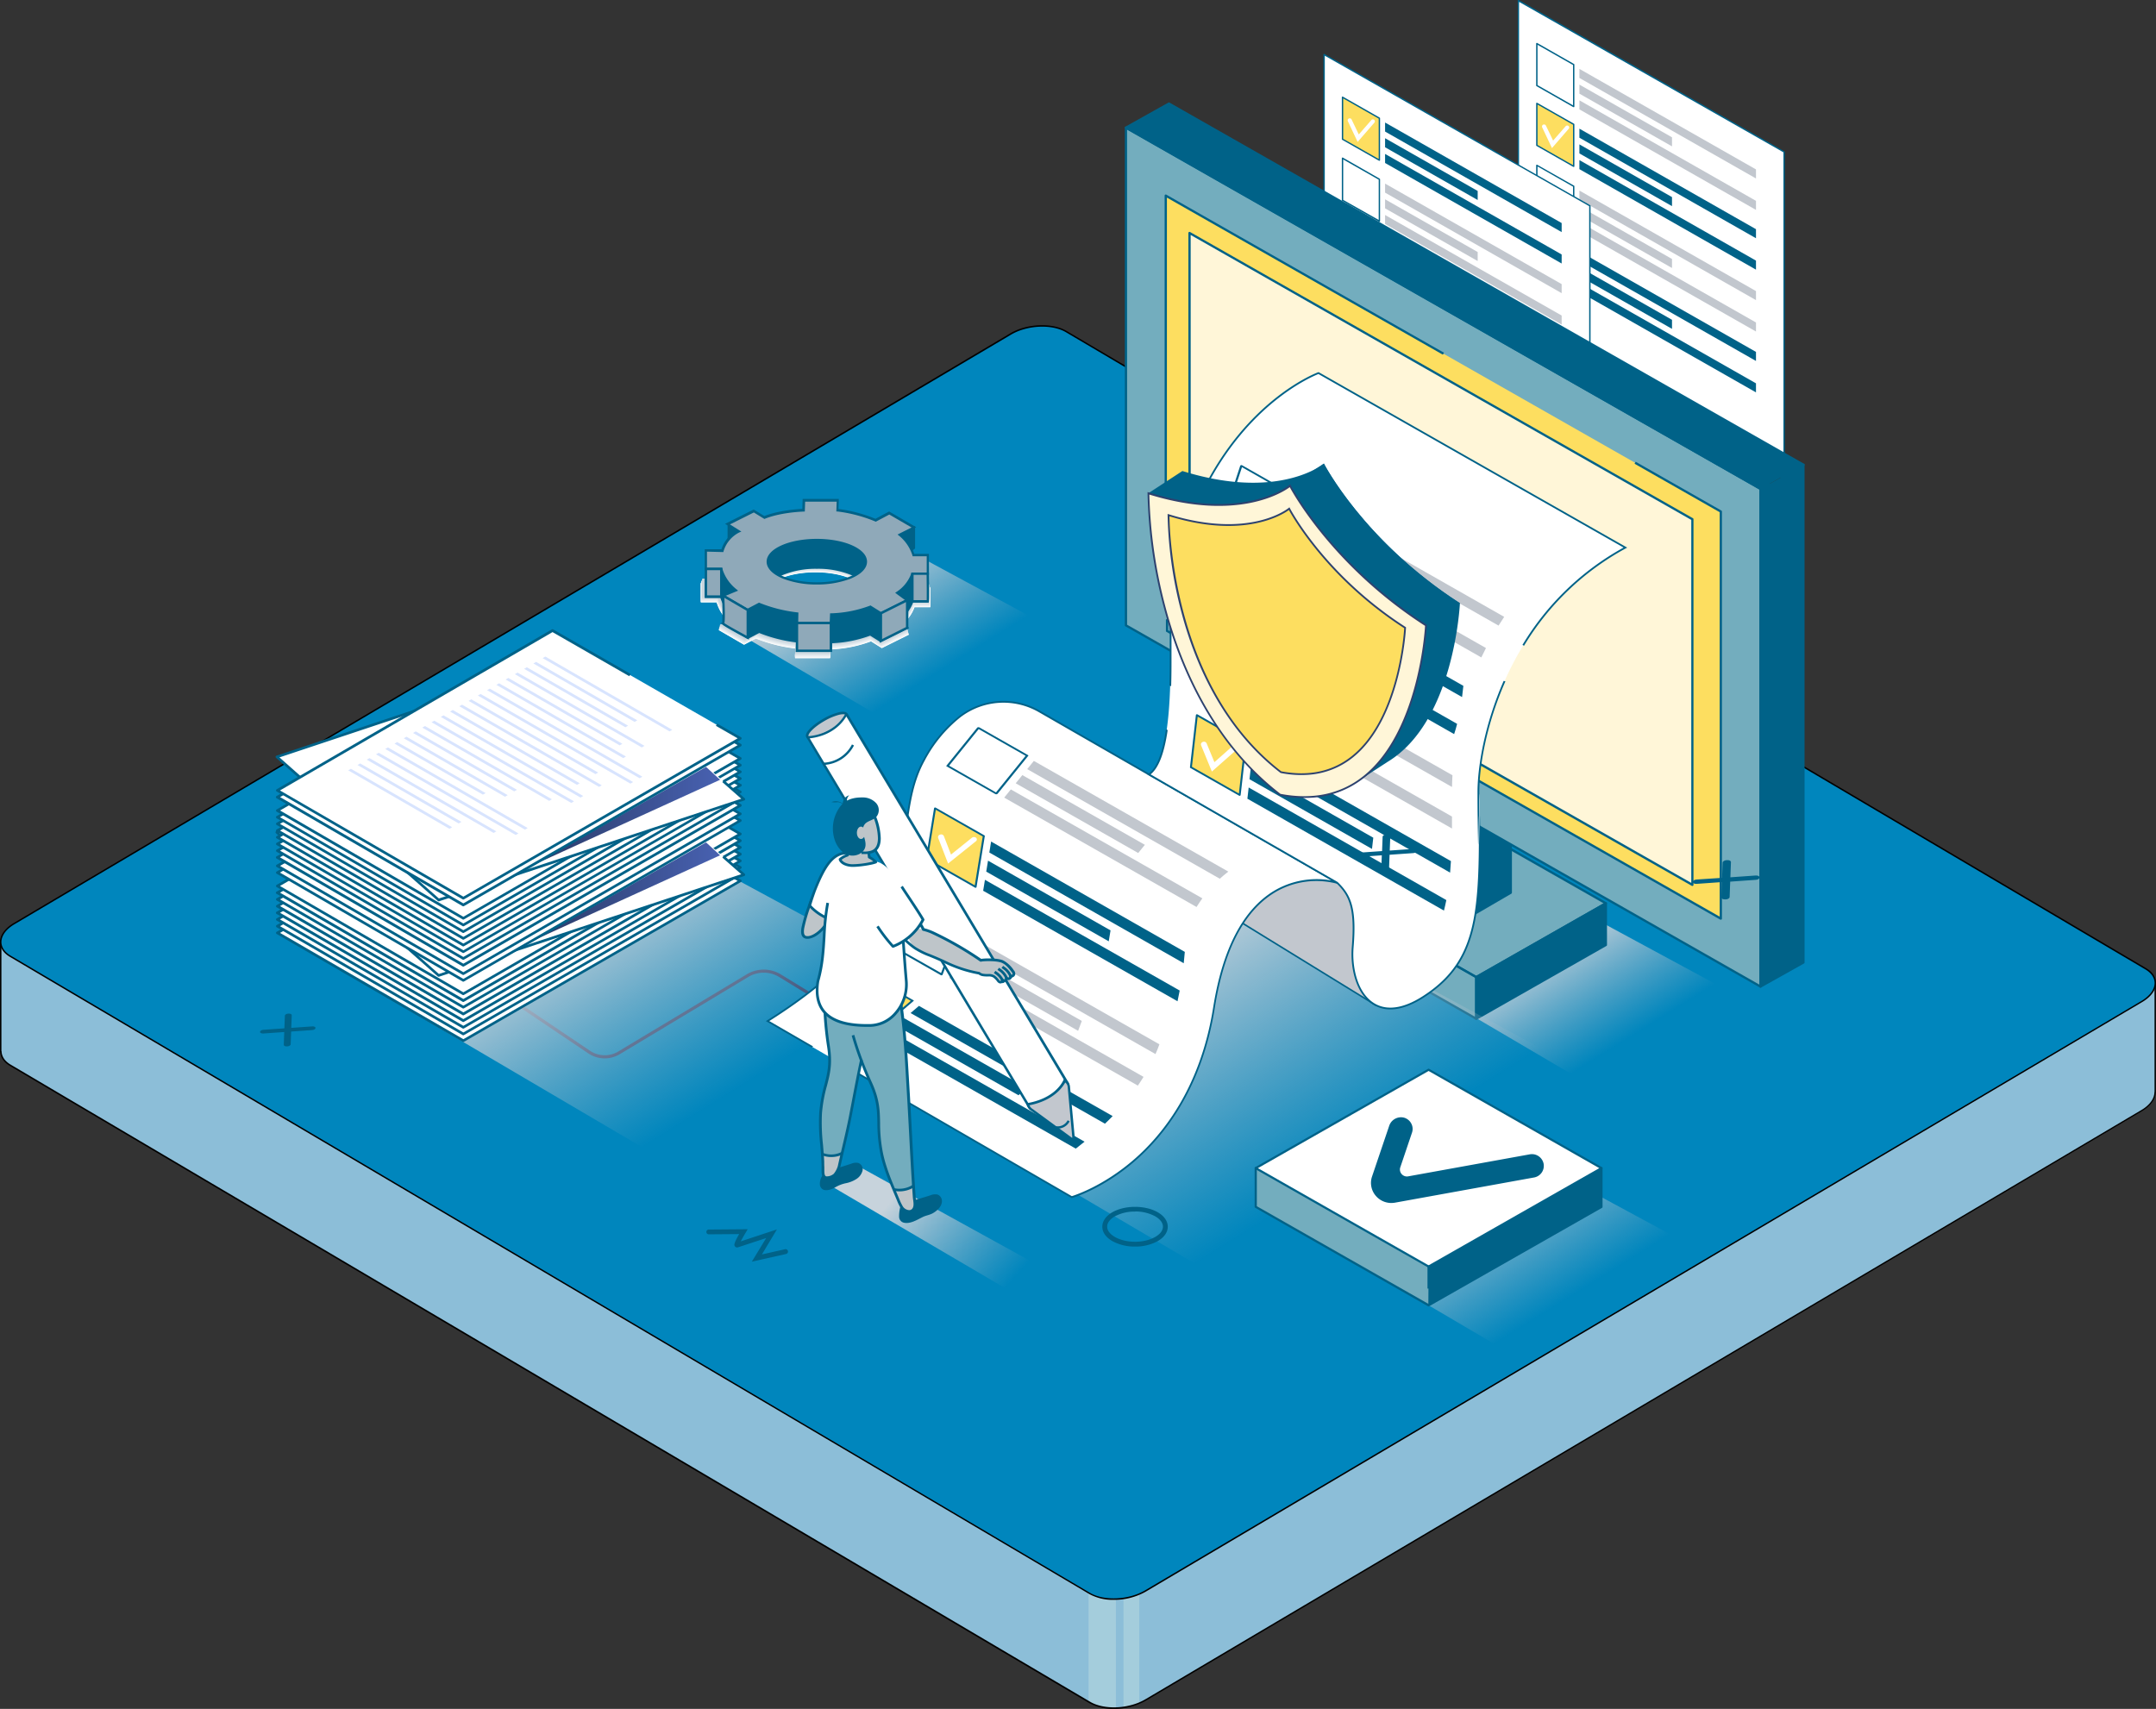 <svg xmlns="http://www.w3.org/2000/svg" xmlns:xlink="http://www.w3.org/1999/xlink" viewBox="0 0 902.68 715.6"><rect x="0" y="0" width="902.68" height="715.6" fill="#333333" stroke="none"/><defs><style>.cls-1{isolation:isolate;}.cls-2{fill:#8cbed8;}.cls-3{fill:#a4cddc;}.cls-4{fill:#0086bd;}.cls-5{fill:#2d426f;}.cls-15,.cls-16,.cls-18,.cls-20,.cls-21,.cls-23,.cls-24,.cls-6{mix-blend-mode:multiply;}.cls-6{fill:url(#Безымянный_градиент_41);}.cls-7{fill:#fff;}.cls-8{fill:#006288;}.cls-9{fill:url(#Безымянный_градиент_50);}.cls-10{fill:url(#Безымянный_градиент_50-2);}.cls-11{fill:#d8e4fe;}.cls-12{fill:#c2c7ce;}.cls-13{fill:#d6f44f;}.cls-14{fill:#fdde60;}.cls-15{fill:url(#Безымянный_градиент_41-2);}.cls-16{fill:url(#Безымянный_градиент_41-3);}.cls-17{fill:#73adbe;}.cls-18{opacity:0.5;}.cls-19{fill:#fff6d8;}.cls-20{fill:url(#Безымянный_градиент_41-4);}.cls-21{fill:url(#Безымянный_градиент_41-5);}.cls-22{fill:#bec5c9;}.cls-23{fill:url(#Безымянный_градиент_41-6);}.cls-25{opacity:0;}.cls-26{fill:#fcfdfd;}.cls-27{fill:#f9fbfc;}.cls-28{fill:#f7f9fa;}.cls-29{fill:#f4f7f8;}.cls-30{fill:#f1f5f7;}.cls-31{fill:#eef2f5;}.cls-32{fill:#ecf0f3;}.cls-33{fill:#e9eef2;}.cls-34{fill:#e6ecf0;}.cls-35{fill:#e3eaee;}.cls-36{fill:#e1e8ed;}.cls-37{fill:#dee6eb;}.cls-38{fill:#dbe4e9;}.cls-39{fill:#d8e2e8;}.cls-40{fill:#d6e0e6;}.cls-41{fill:#d3dde4;}.cls-42{fill:#d0dbe3;}.cls-43{fill:#cdd9e1;}.cls-44{fill:#cbd7df;}.cls-45{fill:#c8d5de;}.cls-46{fill:#c5d3dc;}.cls-47{fill:#8fa9b9;}</style><linearGradient id="&#x411;&#x435;&#x437;&#x44B;&#x43C;&#x44F;&#x43D;&#x43D;&#x44B;&#x439;_&#x433;&#x440;&#x430;&#x434;&#x438;&#x435;&#x43D;&#x442;_41" x1="258.68" y1="370.04" x2="311.18" y2="454.26" gradientUnits="userSpaceOnUse"><stop offset="0" stop-color="#c7d3dc"></stop><stop offset="1" stop-color="#acbcc9" stop-opacity="0"></stop></linearGradient><linearGradient id="&#x411;&#x435;&#x437;&#x44B;&#x43C;&#x44F;&#x43D;&#x43D;&#x44B;&#x439;_&#x433;&#x440;&#x430;&#x434;&#x438;&#x435;&#x43D;&#x442;_50" x1="222.77" y1="373.42" x2="301.49" y2="373.42" gradientUnits="userSpaceOnUse"><stop offset="0" stop-color="#2a3b67"></stop><stop offset="1" stop-color="#4861b1"></stop></linearGradient><linearGradient id="&#x411;&#x435;&#x437;&#x44B;&#x43C;&#x44F;&#x43D;&#x43D;&#x44B;&#x439;_&#x433;&#x440;&#x430;&#x434;&#x438;&#x435;&#x43D;&#x442;_50-2" x1="222.77" y1="341.8" x2="301.49" y2="341.8" xlink:href="#&#x411;&#x435;&#x437;&#x44B;&#x43C;&#x44F;&#x43D;&#x43D;&#x44B;&#x439;_&#x433;&#x440;&#x430;&#x434;&#x438;&#x435;&#x43D;&#x442;_50"></linearGradient><linearGradient id="&#x411;&#x435;&#x437;&#x44B;&#x43C;&#x44F;&#x43D;&#x43D;&#x44B;&#x439;_&#x433;&#x440;&#x430;&#x434;&#x438;&#x435;&#x43D;&#x442;_41-2" x1="652.34" y1="391.49" x2="680.01" y2="435.86" xlink:href="#&#x411;&#x435;&#x437;&#x44B;&#x43C;&#x44F;&#x43D;&#x43D;&#x44B;&#x439;_&#x433;&#x440;&#x430;&#x434;&#x438;&#x435;&#x43D;&#x442;_41"></linearGradient><linearGradient id="&#x411;&#x435;&#x437;&#x44B;&#x43C;&#x44F;&#x43D;&#x43D;&#x44B;&#x439;_&#x433;&#x440;&#x430;&#x434;&#x438;&#x435;&#x43D;&#x442;_41-3" x1="619.03" y1="491.84" x2="652.75" y2="545.94" xlink:href="#&#x411;&#x435;&#x437;&#x44B;&#x43C;&#x44F;&#x43D;&#x43D;&#x44B;&#x439;_&#x433;&#x440;&#x430;&#x434;&#x438;&#x435;&#x43D;&#x442;_41"></linearGradient><linearGradient id="&#x411;&#x435;&#x437;&#x44B;&#x43C;&#x44F;&#x43D;&#x43D;&#x44B;&#x439;_&#x433;&#x440;&#x430;&#x434;&#x438;&#x435;&#x43D;&#x442;_41-4" x1="487.41" y1="389.82" x2="553.66" y2="496.1" xlink:href="#&#x411;&#x435;&#x437;&#x44B;&#x43C;&#x44F;&#x43D;&#x43D;&#x44B;&#x439;_&#x433;&#x440;&#x430;&#x434;&#x438;&#x435;&#x43D;&#x442;_41"></linearGradient><linearGradient id="&#x411;&#x435;&#x437;&#x44B;&#x43C;&#x44F;&#x43D;&#x43D;&#x44B;&#x439;_&#x433;&#x440;&#x430;&#x434;&#x438;&#x435;&#x43D;&#x442;_41-5" x1="379.27" y1="496.08" x2="423.8" y2="536.24" xlink:href="#&#x411;&#x435;&#x437;&#x44B;&#x43C;&#x44F;&#x43D;&#x43D;&#x44B;&#x439;_&#x433;&#x440;&#x430;&#x434;&#x438;&#x435;&#x43D;&#x442;_41"></linearGradient><linearGradient id="&#x411;&#x435;&#x437;&#x44B;&#x43C;&#x44F;&#x43D;&#x43D;&#x44B;&#x439;_&#x433;&#x440;&#x430;&#x434;&#x438;&#x435;&#x43D;&#x442;_41-6" x1="359.66" y1="235.64" x2="389.48" y2="283.48" xlink:href="#&#x411;&#x435;&#x437;&#x44B;&#x43C;&#x44F;&#x43D;&#x43D;&#x44B;&#x439;_&#x433;&#x440;&#x430;&#x434;&#x438;&#x435;&#x43D;&#x442;_41"></linearGradient></defs><g class="cls-1"><g id="Layer_2" data-name="Layer 2"><g id="Layer_1-2" data-name="Layer 1"><path class="cls-2" d="M902.39,411.39v46l-.07,0c-.05,2.68-1.92,5.47-5.6,7.64L479.49,711.94A18.08,18.08,0,0,1,477,713.2c-.38.17-.76.31-1.15.44a25.27,25.27,0,0,1-5.46,1.38l-.43.05c-.92.11-1.82.18-2.71.21h-.09a21.13,21.13,0,0,1-10.2-2,7.06,7.06,0,0,1-.67-.35l-.49-.28L4.31,446.1c-2.59-1.52-3.84-3.55-3.93-5.7l-.07,0V393.89h.74l6.22.27L423.19,148.07c6.84-4.06,17.32-4.49,23.23-1L893.51,411Z"></path><path class="cls-3" d="M467.21,661.39v53.89h-.09a21.13,21.13,0,0,1-10.2-2,7.06,7.06,0,0,1-.67-.35l-.49-.28V661.39Z"></path><path class="cls-3" d="M477,661.39V713.2c-.38.17-.76.31-1.15.44a25.27,25.27,0,0,1-5.46,1.38V661.39Z"></path><path d="M466.35,715.6a20.58,20.58,0,0,1-10.25-2.4L4.15,446.36C1.67,444.9.27,442.91.09,440.61L0,440.56v-47H1l6.15.25L423,147.8c6.95-4.11,17.51-4.55,23.54-1l447,263.91,9.09.37v46.5l-.07,0c-.14,2.84-2.23,5.64-5.74,7.71L479.65,712.21A26.8,26.8,0,0,1,466.35,715.6ZM.6,440.17l.07,0v.18c.11,2.16,1.41,4.05,3.78,5.45l452,266.83c5.87,3.46,16.17,3,23-1L896.57,464.82c3.4-2,5.39-4.71,5.45-7.39v-.18l.05,0V411.69l-8.67-.35-.06,0-447.07-264c-5.86-3.45-16.16-3-22.94,1L7.34,394.47H7.25L.6,394.21Z"></path><path class="cls-4" d="M456.25,667.26,4.3,400.43c-5.93-3.5-5.18-9.68,1.67-13.72L423.19,139.84c6.85-4,17.31-4.49,23.24-1l452,266.84c5.94,3.5,5.18,9.68-1.66,13.72L479.5,666.28C472.65,670.32,462.19,670.76,456.25,667.26Z"></path><path d="M466.35,669.94a20.51,20.51,0,0,1-10.25-2.42L4.15,400.69C1.47,399.12,0,396.91,0,394.47c0-2.92,2.12-5.84,5.82-8L423,139.57c6.95-4.1,17.51-4.55,23.54-1l452,266.84c2.68,1.57,4.15,3.78,4.15,6.22,0,2.92-2.12,5.84-5.81,8L479.65,666.54A26.91,26.91,0,0,1,466.35,669.94Zm-10-2.94c5.88,3.46,16.17,3,23-1L896.57,419.15c3.5-2.08,5.52-4.81,5.52-7.5,0-2.21-1.37-4.23-3.86-5.7L446.28,139.12c-5.86-3.46-16.16-3-22.94,1L6.12,387C2.61,389.05.6,391.78.6,394.47c0,2.21,1.37,4.23,3.85,5.7Z"></path><path class="cls-5" d="M253.17,443.2a12.2,12.2,0,0,1-6.82-2.07L212,418l.73-1.08,34.35,23.12a11,11,0,0,0,11.73.3L312.64,408a13.79,13.79,0,0,1,14.34.06l38.91,23.87a9.6,9.6,0,0,0,9.79.13l67.44-38.81.65,1.12-67.44,38.82a10.87,10.87,0,0,1-11.12-.16L326.3,409.16a12.48,12.48,0,0,0-13-.06l-53.84,32.36A12.27,12.27,0,0,1,253.17,443.2Z"></path><polygon class="cls-6" points="417 427.05 282.65 488.52 167.55 420.82 294.16 360.62 417 427.05"></polygon><polygon class="cls-7" points="116.12 390.65 193.96 435.79 309.94 368.85 231.32 323.71 116.12 390.65"></polygon><path class="cls-8" d="M310.21,368.37l-9.91-5.69-.55,1,9.09,5.21L194,435.16l-76.74-44.51,114.11-66.31,32.14,18.46.55-.95L231.6,323.23a.54.54,0,0,0-.55,0l-115.2,66.94a.54.54,0,0,0,0,.95l77.84,45.15a.52.52,0,0,0,.27.07.55.55,0,0,0,.28-.07l116-66.94a.55.55,0,0,0,.27-.48A.54.54,0,0,0,310.21,368.37Z"></path><polygon class="cls-7" points="116.12 387.84 193.96 432.99 309.94 366.05 231.32 320.9 116.12 387.84"></polygon><path class="cls-8" d="M310.21,365.57l-9.91-5.69-.55.95,9.09,5.22L194,432.35l-76.74-44.51,114.11-66.3L263.47,340l.55-1L231.6,320.42a.57.57,0,0,0-.55,0l-115.2,66.94a.54.54,0,0,0-.28.47.56.56,0,0,0,.28.48l77.84,45.14a.53.53,0,0,0,.27.08.57.57,0,0,0,.28-.08l116-66.94a.55.55,0,0,0,.27-.47A.54.54,0,0,0,310.21,365.57Z"></path><polygon class="cls-7" points="116.12 385.04 193.96 430.18 309.94 363.24 231.32 318.1 116.12 385.04"></polygon><path class="cls-8" d="M310.21,362.76l-9.91-5.69-.55.95,9.09,5.22L194,429.55,117.22,385l114.11-66.3,32.14,18.46.55-.95L231.6,317.62a.54.54,0,0,0-.55,0l-115.2,66.94a.54.54,0,0,0,0,.95l77.84,45.15a.52.52,0,0,0,.27.07.55.55,0,0,0,.28-.07l116-66.94a.55.55,0,0,0,.27-.48A.54.54,0,0,0,310.21,362.76Z"></path><polygon class="cls-7" points="116.12 382.23 193.96 427.38 309.94 360.44 231.32 315.29 116.12 382.23"></polygon><path class="cls-8" d="M310.21,360l-9.91-5.69-.55,1,9.09,5.22L194,426.74l-76.74-44.51,114.11-66.3,32.14,18.46.55-1L231.6,314.81a.57.57,0,0,0-.55,0l-115.2,66.94a.55.55,0,0,0,0,1l77.84,45.14a.53.53,0,0,0,.27.08.57.57,0,0,0,.28-.08l116-66.94a.55.55,0,0,0,.27-.47A.54.54,0,0,0,310.21,360Z"></path><polygon class="cls-7" points="116.12 379.42 193.96 424.57 309.94 357.63 231.32 312.48 116.12 379.42"></polygon><path class="cls-8" d="M310.21,357.15l-9.91-5.69-.55,1,9.09,5.22L194,423.94l-76.74-44.52,114.11-66.3,32.14,18.46.55-.95L231.6,312a.54.54,0,0,0-.55,0L115.85,379a.54.54,0,0,0,0,.95l77.84,45.15a.52.52,0,0,0,.27.07.55.55,0,0,0,.28-.07l116-66.94a.55.55,0,0,0,.27-.48A.54.54,0,0,0,310.21,357.15Z"></path><polygon class="cls-7" points="116.12 376.62 193.96 421.76 309.94 354.82 231.32 309.68 116.12 376.62"></polygon><path class="cls-8" d="M310.21,354.35l-9.91-5.7-.55,1,9.09,5.22L194,421.13l-76.74-44.51,114.11-66.31,32.14,18.47.55-1L231.6,309.2a.54.54,0,0,0-.55,0l-115.2,66.94a.56.56,0,0,0-.28.48.57.57,0,0,0,.28.48l77.84,45.14a.52.52,0,0,0,.27.07.55.55,0,0,0,.28-.07l116-66.94a.55.55,0,0,0,.27-.48A.53.53,0,0,0,310.21,354.35Z"></path><polygon class="cls-7" points="116.12 373.81 193.96 418.96 309.94 352.02 231.32 306.87 116.12 373.81"></polygon><path class="cls-8" d="M310.21,351.54l-9.91-5.69-.55.95,9.09,5.22L194,418.32l-76.74-44.51,114.11-66.3L263.47,326l.55-1L231.6,306.4a.54.54,0,0,0-.55,0l-115.2,66.94a.54.54,0,0,0,0,1l77.84,45.15a.64.64,0,0,0,.27.07.68.68,0,0,0,.28-.07l116-66.94a.56.56,0,0,0,.27-.48A.54.54,0,0,0,310.21,351.54Z"></path><polygon class="cls-7" points="116.12 371.01 193.96 416.15 309.94 349.21 231.32 304.07 116.12 371.01"></polygon><path class="cls-8" d="M310.21,348.74,300.3,343l-.55,1,9.09,5.21L194,415.52,117.22,371,231.33,304.7l32.14,18.46.55-1L231.6,303.59a.54.54,0,0,0-.55,0l-115.2,66.94a.56.56,0,0,0-.28.48.54.54,0,0,0,.28.47l77.84,45.15a.52.52,0,0,0,.27.07.55.55,0,0,0,.28-.07l116-66.94a.55.55,0,0,0,.27-.48A.52.52,0,0,0,310.21,348.74Z"></path><polygon class="cls-7" points="115.91 348.56 183.63 408.48 311.43 366.29 242.93 306.22 115.91 348.56"></polygon><polygon class="cls-9" points="222.77 394.08 301.49 358.15 295.61 352.75 222.77 394.08"></polygon><path class="cls-8" d="M303.16,358.31l-.73.82,7.91,6.94L183.76,407.85,117,348.78l125.82-41.94,28,24.57.72-.83L243.3,305.8a.56.56,0,0,0-.54-.11L115.73,348a.57.57,0,0,0-.36.42.56.56,0,0,0,.17.52l67.73,59.92a.54.54,0,0,0,.36.14l.18,0L311.6,366.82a.56.56,0,0,0,.37-.42.54.54,0,0,0-.18-.52Z"></path><polygon class="cls-7" points="116.12 365.4 193.96 410.54 309.94 343.6 231.32 298.46 116.12 365.4"></polygon><path class="cls-8" d="M310.21,343.13l-9.91-5.7-.55,1,9.09,5.21L194,409.91,117.22,365.4l114.11-66.31,32.14,18.46.55-.95L231.6,298a.54.54,0,0,0-.55,0l-115.2,66.94a.54.54,0,0,0,0,.95L193.69,411a.52.52,0,0,0,.27.07.55.55,0,0,0,.28-.07l116-66.94a.55.55,0,0,0,.27-.48A.51.51,0,0,0,310.21,343.13Z"></path><polygon class="cls-7" points="116.12 362.59 193.96 407.74 309.94 340.8 231.32 295.65 116.12 362.59"></polygon><path class="cls-8" d="M310.21,340.32l-9.91-5.69-.55.95,9.09,5.22L194,407.1l-76.74-44.51,114.11-66.3,32.14,18.46.55-1L231.6,295.17a.57.57,0,0,0-.55,0l-115.2,66.94a.54.54,0,0,0-.28.47.56.56,0,0,0,.28.48l77.84,45.14a.53.53,0,0,0,.27.08.57.57,0,0,0,.28-.08l116-66.94a.55.55,0,0,0,0-.95Z"></path><polygon class="cls-7" points="116.12 359.03 193.96 404.18 309.94 337.23 231.32 292.09 116.12 359.03"></polygon><path class="cls-8" d="M310.21,336.76l-9.91-5.7-.55,1,9.09,5.21L194,403.54,117.22,359l114.11-66.31,32.14,18.47.55-1L231.6,291.61a.54.54,0,0,0-.55,0l-115.2,66.94a.55.55,0,0,0,0,1l77.84,45.14a.53.53,0,0,0,.27.08.57.57,0,0,0,.28-.08l116-66.94a.55.55,0,0,0,.27-.48A.53.53,0,0,0,310.21,336.76Z"></path><polygon class="cls-7" points="116.12 356.22 193.96 401.37 309.94 334.43 231.32 289.28 116.12 356.22"></polygon><path class="cls-8" d="M310.21,334l-9.91-5.69-.55.95,9.09,5.22L194,400.73l-76.74-44.51,114.11-66.3,32.14,18.46.55-.95L231.6,288.81a.54.54,0,0,0-.55,0l-115.2,66.94a.54.54,0,0,0,0,.95l77.84,45.15a.52.52,0,0,0,.27.07.55.55,0,0,0,.28-.07l116-66.94a.55.55,0,0,0,.27-.48A.54.54,0,0,0,310.21,334Z"></path><polygon class="cls-7" points="116.12 353.42 193.96 398.56 309.94 331.62 231.32 286.48 116.12 353.42"></polygon><path class="cls-8" d="M310.21,331.15l-9.91-5.7-.55,1,9.09,5.22L194,397.93l-76.74-44.51,114.11-66.31,32.14,18.46.55-.95L231.6,286a.54.54,0,0,0-.55,0l-115.2,66.94a.56.56,0,0,0-.28.48.54.54,0,0,0,.28.47L193.69,399a.52.52,0,0,0,.27.07.55.55,0,0,0,.28-.07l116-66.94a.55.55,0,0,0,.27-.48A.52.52,0,0,0,310.21,331.15Z"></path><polygon class="cls-7" points="116.12 350.61 193.96 395.76 309.94 328.82 231.32 283.67 116.12 350.61"></polygon><path class="cls-8" d="M310.21,328.34l-9.91-5.69-.55,1,9.09,5.22L194,395.12l-76.74-44.51,114.11-66.3,32.14,18.46.55-1L231.6,283.2a.54.54,0,0,0-.55,0l-115.2,66.94a.54.54,0,0,0,0,.95l77.84,45.14a.53.53,0,0,0,.27.08.57.57,0,0,0,.28-.08l116-66.94a.55.55,0,0,0,0-1Z"></path><polygon class="cls-7" points="116.12 347.81 193.96 392.95 309.94 326.01 231.32 280.87 116.12 347.81"></polygon><path class="cls-8" d="M310.21,325.54l-9.91-5.7-.55,1,9.09,5.21L194,392.32l-76.74-44.51L231.33,281.5,263.47,300,264,299,231.6,280.39a.54.54,0,0,0-.55,0l-115.2,66.94a.54.54,0,0,0,0,.95l77.84,45.15a.52.52,0,0,0,.27.07.55.55,0,0,0,.28-.07l116-66.94a.55.55,0,0,0,.27-.48A.51.51,0,0,0,310.21,325.54Z"></path><polygon class="cls-7" points="116.12 345 193.96 390.15 309.94 323.21 231.32 278.06 116.12 345"></polygon><path class="cls-8" d="M310.21,322.73,300.3,317l-.55.95,9.09,5.22L194,389.51,117.22,345l114.11-66.3,32.14,18.46.55-1L231.6,277.58a.57.57,0,0,0-.55,0l-115.2,66.94a.54.54,0,0,0-.28.47.56.56,0,0,0,.28.48l77.84,45.14a.53.53,0,0,0,.27.08.57.57,0,0,0,.28-.08l116-66.94a.55.55,0,0,0,0-.95Z"></path><polygon class="cls-7" points="116.12 342.2 193.96 387.34 309.94 320.4 231.32 275.25 116.12 342.2"></polygon><path class="cls-8" d="M310.21,319.92l-9.91-5.69-.55,1,9.09,5.21L194,386.71,117.22,342.2l114.11-66.31,32.14,18.46.55-1L231.6,274.78a.54.54,0,0,0-.55,0l-115.2,66.94a.54.54,0,0,0,0,.95l77.84,45.15a.52.52,0,0,0,.27.07.55.55,0,0,0,.28-.07l116-66.94a.55.55,0,0,0,.27-.48A.54.54,0,0,0,310.21,319.92Z"></path><polygon class="cls-7" points="116.12 339.39 193.96 384.54 309.94 317.6 231.32 272.45 116.12 339.39"></polygon><path class="cls-8" d="M310.21,317.12l-9.91-5.69-.55.95,9.09,5.22L194,383.9l-76.74-44.51,114.11-66.3,32.14,18.46.55-1L231.6,272a.57.57,0,0,0-.55,0l-115.2,66.95a.53.53,0,0,0-.28.47.56.56,0,0,0,.28.48L193.69,385a.53.53,0,0,0,.27.08.57.57,0,0,0,.28-.08l116-66.94a.55.55,0,0,0,.27-.47A.54.54,0,0,0,310.21,317.12Z"></path><polygon class="cls-7" points="115.91 316.94 183.63 376.86 311.43 334.68 242.93 274.6 115.91 316.94"></polygon><polygon class="cls-10" points="222.77 362.46 301.49 326.53 295.61 321.14 222.77 362.46"></polygon><path class="cls-8" d="M303.16,326.69l-.73.83,7.91,6.94L183.76,376.24,117,317.16l125.82-41.94,28,24.57.72-.83L243.3,274.19a.54.54,0,0,0-.54-.11l-127,42.34a.56.56,0,0,0-.36.41.56.56,0,0,0,.17.52l67.73,59.92a.54.54,0,0,0,.36.14l.18,0L311.6,335.2a.55.55,0,0,0,.19-.94Z"></path><polygon class="cls-7" points="116.12 333.78 193.96 378.93 309.94 311.98 231.32 266.84 116.12 333.78"></polygon><path class="cls-8" d="M310.21,311.51l-9.91-5.7-.55,1,9.09,5.22L194,378.29l-76.74-44.51,114.11-66.31,32.14,18.47.55-1L231.6,266.36a.54.54,0,0,0-.55,0L115.85,333.3a.55.55,0,0,0,0,1l77.84,45.14a.53.53,0,0,0,.27.08.57.57,0,0,0,.28-.08l116-66.94a.55.55,0,0,0,.27-.48A.53.53,0,0,0,310.21,311.51Z"></path><polygon class="cls-7" points="116.12 330.98 193.96 376.12 309.94 309.18 231.32 264.03 116.12 330.98"></polygon><path class="cls-8" d="M310.21,308.7,300.3,303l-.55.95,9.09,5.22L194,375.48,117.22,331l114.11-66.3,32.14,18.46.55-.95L231.6,263.56a.54.54,0,0,0-.55,0L115.85,330.5a.54.54,0,0,0,0,.95l77.84,45.15a.52.52,0,0,0,.27.07.55.55,0,0,0,.28-.07l116-66.94a.55.55,0,0,0,.27-.48A.54.54,0,0,0,310.21,308.7Z"></path><polygon class="cls-11" points="227.19 275.6 280.32 306.27 281.46 305.61 228.33 274.94 227.19 275.6"></polygon><polygon class="cls-11" points="223.32 277.83 265.69 302.3 266.83 301.64 224.46 277.17 223.32 277.83"></polygon><polygon class="cls-11" points="219.44 280.07 261.82 304.54 262.96 303.88 220.58 279.41 219.44 280.07"></polygon><polygon class="cls-11" points="215.56 282.31 268.69 312.98 269.83 312.32 216.7 281.65 215.56 282.31"></polygon><polygon class="cls-11" points="211.69 284.55 259.44 312.12 260.58 311.46 212.83 283.89 211.69 284.55"></polygon><polygon class="cls-11" points="207.81 286.78 260.94 317.46 262.08 316.8 208.95 286.13 207.81 286.78"></polygon><polygon class="cls-11" points="203.94 289.02 267.81 325.9 268.95 325.24 205.07 288.36 203.94 289.02"></polygon><polygon class="cls-11" points="200.06 291.26 263.93 328.14 265.07 327.48 201.2 290.6 200.06 291.26"></polygon><polygon class="cls-11" points="196.18 293.5 249.31 324.17 250.45 323.51 197.32 292.84 196.18 293.5"></polygon><polygon class="cls-11" points="192.31 295.74 250.81 329.51 251.95 328.85 193.45 295.08 192.31 295.74"></polygon><polygon class="cls-11" points="188.43 297.97 241.56 328.65 242.7 327.99 189.57 297.31 188.43 297.97"></polygon><polygon class="cls-11" points="184.55 300.21 243.06 333.99 244.19 333.33 185.69 299.55 184.55 300.21"></polygon><polygon class="cls-11" points="180.68 302.45 239.18 336.23 240.32 335.57 181.82 301.79 180.68 302.45"></polygon><polygon class="cls-11" points="176.8 304.69 229.93 335.36 231.07 334.7 177.94 304.03 176.8 304.69"></polygon><polygon class="cls-11" points="172.93 306.93 215.3 331.39 216.44 330.73 174.07 306.27 172.93 306.93"></polygon><polygon class="cls-11" points="169.05 309.16 211.43 333.63 212.57 332.97 170.19 308.5 169.05 309.16"></polygon><polygon class="cls-11" points="165.17 311.4 202.18 332.76 203.32 332.11 166.31 310.74 165.17 311.4"></polygon><polygon class="cls-11" points="161.3 313.64 219.8 347.41 220.94 346.75 162.44 312.98 161.3 313.64"></polygon><polygon class="cls-11" points="157.42 315.88 215.92 349.65 217.06 348.99 158.56 315.22 157.42 315.88"></polygon><polygon class="cls-11" points="153.54 318.11 206.67 348.79 207.81 348.13 154.69 317.46 153.54 318.11"></polygon><polygon class="cls-11" points="149.67 320.35 192.05 344.82 193.19 344.16 150.81 319.69 149.67 320.35"></polygon><polygon class="cls-11" points="145.79 322.59 188.17 347.06 189.31 346.4 146.93 321.93 145.79 322.59"></polygon><polygon class="cls-7" points="635.74 136.9 747.01 200.24 747.01 63.63 635.74 0.28 635.74 136.9"></polygon><path class="cls-8" d="M635.88,0a.3.3,0,0,0-.29,0,.27.27,0,0,0-.14.25V137.18H636V.78l110.69,63V200.53h.58V63.63a.27.27,0,0,0-.14-.24Z"></path><polygon class="cls-7" points="643.45 35.84 658.88 44.62 658.88 27.05 643.45 18.27 643.45 35.84"></polygon><path class="cls-8" d="M643.6,18a.3.3,0,0,0-.29,0,.28.28,0,0,0-.15.25V35.84a.28.28,0,0,0,.15.24l15.43,8.79a.27.27,0,0,0,.14,0,.26.26,0,0,0,.15,0,.29.29,0,0,0,.14-.25V27.05a.3.3,0,0,0-.14-.25Zm15,26.11-14.86-8.46V18.76l14.86,8.46Z"></path><polygon class="cls-12" points="661.27 32.64 735.2 74.73 735.2 70.94 661.27 28.85 661.27 32.64"></polygon><polygon class="cls-12" points="661.27 39.22 700.04 61.29 700.04 57.5 661.27 35.43 661.27 39.22"></polygon><polygon class="cls-12" points="661.27 45.8 735.2 87.89 735.2 84.1 661.27 42.01 661.27 45.8"></polygon><polygon class="cls-7" points="643.45 86.78 658.88 95.57 658.88 78 643.45 69.21 643.45 86.78"></polygon><path class="cls-8" d="M643.6,69a.3.3,0,0,0-.29,0,.29.29,0,0,0-.15.25V86.78a.29.29,0,0,0,.15.25l15.43,8.78a.27.27,0,0,0,.14,0,.26.26,0,0,0,.15,0,.27.27,0,0,0,.14-.24V78a.27.27,0,0,0-.14-.25Zm15,26.11-14.86-8.45V69.7l14.86,8.46Z"></path><polygon class="cls-12" points="661.27 83.58 735.2 125.68 735.2 121.89 661.27 79.8 661.27 83.58"></polygon><polygon class="cls-12" points="661.27 90.16 700.04 112.23 700.04 108.45 661.27 86.38 661.27 90.16"></polygon><polygon class="cls-12" points="661.27 96.74 735.2 138.83 735.2 135.04 661.27 92.95 661.27 96.74"></polygon><polygon class="cls-13" points="643.45 112.25 658.88 121.04 658.88 103.47 643.45 94.68 643.45 112.25"></polygon><path class="cls-8" d="M643.6,94.43a.3.3,0,0,0-.29,0,.31.31,0,0,0-.15.25v17.57a.29.29,0,0,0,.15.25l15.43,8.79.14,0a.37.37,0,0,0,.15,0,.3.3,0,0,0,.14-.25V103.47a.29.29,0,0,0-.14-.25Zm15,26.11-14.86-8.45V95.18l14.86,8.45Z"></path><polygon class="cls-8" points="661.27 109.06 735.2 151.15 735.2 147.36 661.27 105.27 661.27 109.06"></polygon><polygon class="cls-8" points="661.27 115.64 700.04 137.71 700.04 133.92 661.27 111.85 661.27 115.64"></polygon><polygon class="cls-8" points="661.27 122.21 735.2 164.31 735.2 160.52 661.27 118.42 661.27 122.21"></polygon><path class="cls-7" d="M655.5,104.26l-5.24,6-3-6.26a.87.87,0,0,0-1.15-.41.85.85,0,0,0-.42,1.13l4.09,8.67,7-8.06a.85.85,0,0,0-.1-1.21A.87.87,0,0,0,655.5,104.26Z"></path><polygon class="cls-14" points="643.45 60.87 658.88 69.65 658.88 52.08 643.45 43.29 643.45 60.87"></polygon><path class="cls-8" d="M643.6,43.05a.3.3,0,0,0-.29,0,.28.28,0,0,0-.15.24V60.86a.28.28,0,0,0,.15.25l15.43,8.79a.43.43,0,0,0,.14,0,.37.37,0,0,0,.15,0,.29.29,0,0,0,.14-.25V52.08a.29.29,0,0,0-.14-.25Zm15,26.11L643.74,60.7V43.79l14.86,8.45Z"></path><polygon class="cls-8" points="661.27 57.67 735.2 99.76 735.2 95.97 661.27 53.88 661.27 57.67"></polygon><polygon class="cls-8" points="661.27 64.25 700.04 86.32 700.04 82.53 661.27 60.46 661.27 64.25"></polygon><polygon class="cls-8" points="661.27 70.83 735.2 112.92 735.2 109.13 661.27 67.04 661.27 70.83"></polygon><path class="cls-7" d="M655.5,52.87l-5.24,6-3-6.26a.88.88,0,0,0-1.15-.41.86.86,0,0,0-.42,1.14l4.09,8.67,7-8.07a.85.85,0,0,0-.1-1.21A.88.88,0,0,0,655.5,52.87Z"></path><polygon class="cls-7" points="554.38 140.79 665.65 204.14 665.65 86.19 554.38 22.84 554.38 140.79"></polygon><path class="cls-8" d="M554.52,22.59a.3.3,0,0,0-.29,0,.29.29,0,0,0-.14.25V141.08h.58V23.33l110.69,63V204.42h.58V86.19a.27.27,0,0,0-.14-.25Z"></path><polygon class="cls-8" points="548.71 137.64 548.42 138.13 671.19 207.7 671.44 207.85 671.73 207.35 548.96 137.78 548.71 137.64"></polygon><polygon class="cls-14" points="562.09 58.29 577.52 67.08 577.52 49.51 562.09 40.72 562.09 58.29"></polygon><path class="cls-8" d="M562.24,40.47a.3.3,0,0,0-.29,0,.29.29,0,0,0-.15.25V58.29a.29.29,0,0,0,.15.25l15.43,8.78a.28.28,0,0,0,.15,0,.23.23,0,0,0,.14,0,.27.27,0,0,0,.14-.24V49.51a.27.27,0,0,0-.14-.25Zm15,26.11-14.86-8.45V41.21l14.86,8.46Z"></path><polygon class="cls-8" points="579.91 55.09 653.84 97.19 653.84 93.4 579.91 51.31 579.91 55.09"></polygon><polygon class="cls-8" points="579.91 61.67 618.68 83.75 618.68 79.96 579.91 57.88 579.91 61.67"></polygon><polygon class="cls-8" points="579.91 68.25 653.84 110.34 653.84 106.56 579.91 64.46 579.91 68.25"></polygon><path class="cls-7" d="M574.14,50.3l-5.24,6-3-6.26a.87.87,0,0,0-1.15-.41.85.85,0,0,0-.42,1.13l4.09,8.67,7-8.06a.85.85,0,0,0-.1-1.21A.87.87,0,0,0,574.14,50.3Z"></path><polygon class="cls-7" points="562.09 83.86 577.52 92.65 577.52 75.08 562.09 66.29 562.09 83.86"></polygon><path class="cls-8" d="M562.24,66a.3.3,0,0,0-.29,0,.29.29,0,0,0-.15.25V83.86a.29.29,0,0,0,.15.25l15.43,8.78a.28.28,0,0,0,.15,0,.23.23,0,0,0,.14,0,.27.27,0,0,0,.14-.24V75.08a.27.27,0,0,0-.14-.25Zm15,26.11L562.38,83.7V66.78l14.86,8.46Z"></path><polygon class="cls-12" points="579.91 80.67 653.84 122.76 653.84 118.97 579.91 76.88 579.91 80.67"></polygon><polygon class="cls-12" points="579.91 87.24 618.68 109.31 618.68 105.53 579.91 83.46 579.91 87.24"></polygon><polygon class="cls-12" points="579.91 93.82 653.84 135.91 653.84 132.13 579.91 90.03 579.91 93.82"></polygon><polygon class="cls-7" points="562.09 109.33 577.52 118.12 577.52 100.55 562.09 91.76 562.09 109.33"></polygon><path class="cls-8" d="M562.24,91.52a.26.26,0,0,0-.29,0,.28.28,0,0,0-.15.24v17.57a.28.28,0,0,0,.15.25l15.43,8.79a.4.4,0,0,0,.15,0,.32.32,0,0,0,.14,0,.3.3,0,0,0,.14-.25V100.55a.29.29,0,0,0-.14-.25Zm15,26.1-14.86-8.45V92.26l14.86,8.45Z"></path><polygon class="cls-12" points="579.91 106.14 653.84 148.23 653.84 144.44 579.91 102.35 579.91 106.14"></polygon><polygon class="cls-12" points="579.91 112.72 618.68 134.79 618.68 131 579.91 108.93 579.91 112.72"></polygon><polygon class="cls-12" points="579.91 119.29 653.84 161.38 653.84 157.6 579.91 115.51 579.91 119.29"></polygon><polygon class="cls-13" points="562.09 134.81 577.52 143.59 577.52 126.02 562.09 117.23 562.09 134.81"></polygon><path class="cls-8" d="M562.24,117a.3.3,0,0,0-.29,0,.28.28,0,0,0-.15.24v17.58a.28.28,0,0,0,.15.24l15.43,8.79a.42.42,0,0,0,.15,0,.33.33,0,0,0,.14,0,.29.29,0,0,0,.14-.25V126a.29.29,0,0,0-.14-.25Zm15,26.11-14.86-8.46V117.73l14.86,8.45Z"></path><polygon class="cls-8" points="579.91 131.61 653.84 173.7 653.84 169.91 579.91 127.82 579.91 131.61"></polygon><polygon class="cls-8" points="579.91 138.19 618.68 160.26 618.68 156.47 579.91 134.4 579.91 138.19"></polygon><polygon class="cls-8" points="579.91 144.77 653.84 186.86 653.84 183.07 579.91 140.98 579.91 144.77"></polygon><path class="cls-7" d="M574.14,126.81l-5.24,6-3-6.26a.88.88,0,0,0-1.15-.41.86.86,0,0,0-.42,1.14l4.09,8.67,7-8.07a.85.85,0,0,0-.1-1.21A.88.88,0,0,0,574.14,126.81Z"></path><polygon class="cls-15" points="735.76 421.52 664.97 453.91 604.34 418.25 671.04 386.53 735.76 421.52"></polygon><polygon class="cls-16" points="720.72 528.46 634.42 567.95 560.49 524.46 641.82 485.79 720.72 528.46"></polygon><polygon class="cls-17" points="618.08 409.15 523.29 355.19 577.56 324.3 672.35 378.26 618.08 409.15"></polygon><polygon class="cls-8" points="672.35 378.26 672.35 395.72 618.08 426.61 618.08 409.15 672.35 378.26"></polygon><polygon class="cls-17" points="618.08 426.61 618.08 409.15 523.29 355.19 523.29 372.65 618.08 426.61"></polygon><polygon class="cls-17" points="562.04 332.89 632.52 373.81 633.79 399.54 672.35 378.26 576.97 324.69 562.04 332.89"></polygon><polygon class="cls-13" points="542.54 360.05 528.85 352.26 532.15 350.38 545.84 358.18 542.54 360.05"></polygon><polygon class="cls-13" points="549.93 355.81 536.24 348.02 539.54 346.14 553.23 353.94 549.93 355.81"></polygon><polygon class="cls-13" points="557.2 351.51 543.51 343.72 546.81 341.84 560.49 349.64 557.2 351.51"></polygon><path class="cls-8" d="M542.54,360.52a.5.5,0,0,1-.24-.06l-13.69-7.79a.47.47,0,0,1,0-.82l3.3-1.87a.46.46,0,0,1,.48,0l13.69,7.79a.47.47,0,0,1,0,.81l-3.3,1.88A.5.5,0,0,1,542.54,360.52Zm-12.73-8.26,12.73,7.25,2.34-1.33-12.73-7.25Z"></path><path class="cls-8" d="M549.93,356.28a.5.5,0,0,1-.24-.06L536,348.43a.47.47,0,0,1,0-.82l3.3-1.88a.51.51,0,0,1,.48,0l13.68,7.8a.46.46,0,0,1,0,.81l-3.29,1.88A.53.53,0,0,1,549.93,356.28ZM537.2,348l12.73,7.25,2.34-1.33-12.73-7.25Z"></path><path class="cls-8" d="M557.2,352a.5.5,0,0,1-.24-.06l-13.69-7.79a.47.47,0,0,1,0-.82l3.3-1.87a.44.44,0,0,1,.47,0l13.69,7.79a.46.46,0,0,1,0,.81l-3.29,1.88A.53.53,0,0,1,557.2,352Zm-12.73-8.26L557.2,351l2.34-1.33-12.73-7.25Z"></path><path class="cls-8" d="M618.08,409.63a.42.42,0,0,1-.24-.07l-94.79-54a.46.46,0,0,1-.24-.41.47.47,0,0,1,.24-.41l54.27-30.89a.46.46,0,0,1,.48,0l94.78,54a.47.47,0,0,1,.24.41.46.46,0,0,1-.24.41l-54.26,30.89A.44.44,0,0,1,618.08,409.63Zm-93.83-54.44,93.83,53.42,53.31-30.35-93.83-53.42Z"></path><path class="cls-8" d="M618.08,427.08a.5.5,0,0,1-.24-.06.47.47,0,0,1-.24-.41V409.16a.46.46,0,0,1,.24-.41l54.27-30.9a.49.49,0,0,1,.47,0,.47.47,0,0,1,.24.41v17.46a.46.46,0,0,1-.24.4L618.32,427A.53.53,0,0,1,618.08,427.08Zm.48-17.65v16.36l53.31-30.35V379.08Z"></path><path class="cls-8" d="M618.08,427.08a.5.5,0,0,1-.24-.06l-94.79-54a.47.47,0,0,1-.24-.41V355.19a.47.47,0,0,1,.24-.41.51.51,0,0,1,.48,0l94.79,54a.48.48,0,0,1,.24.41v17.45a.5.5,0,0,1-.24.41A.53.53,0,0,1,618.08,427.08Zm-94.31-54.7,93.83,53.41V409.43L523.77,356Z"></path><polygon class="cls-7" points="616.54 383.13 570.75 357.06 570.75 307.94 616.54 334.01 616.54 383.13"></polygon><polygon class="cls-8" points="616.54 383.13 632.52 373.81 632.52 324.69 616.54 334.01 616.54 383.13"></polygon><g class="cls-18"><polygon class="cls-12" points="570.98 317.55 570.84 320.89 616.29 357.23 616.54 343.36 570.98 317.55"></polygon></g><path class="cls-8" d="M616.54,383.6a.42.42,0,0,1-.24-.07l-45.79-26.06a.5.5,0,0,1-.24-.41V307.94a.48.48,0,0,1,.24-.41.51.51,0,0,1,.48,0l45.79,26.07a.46.46,0,0,1,.24.41v9.82h-1v-9.55l-44.83-25.52v48l44.83,25.52v-8.46h1v9.28a.46.46,0,0,1-.24.4A.44.44,0,0,1,616.54,383.6Z"></path><path class="cls-8" d="M616.54,383.6a.44.44,0,0,1-.24-.07.46.46,0,0,1-.24-.4V371.65h1V382.3l15-8.76v-48l-15,8.75v26.8h-1V334a.47.47,0,0,1,.24-.41l16-9.31a.48.48,0,0,1,.48,0,.47.47,0,0,1,.24.41v49.12a.49.49,0,0,1-.23.41l-16,9.31A.51.51,0,0,1,616.54,383.6Z"></path><polygon class="cls-17" points="737.11 413.13 471.41 261.87 471.41 53.45 737.11 204.72 737.11 413.13"></polygon><polygon class="cls-14" points="488.08 252.38 488.08 81.92 720.44 214.2 720.44 384.66 488.08 252.38"></polygon><path class="cls-8" d="M720.44,385.13a.53.53,0,0,1-.24-.06L487.85,252.79a.47.47,0,0,1-.24-.41V81.92a.47.47,0,0,1,.24-.41.49.49,0,0,1,.47,0l116.27,66.2-.48.81-.41-.23L488.56,82.74V252.11L720,383.85V214.48l-35.64-20.29.48-.82,35.87,20.43a.46.46,0,0,1,.24.4V384.66a.46.46,0,0,1-.24.41A.48.48,0,0,1,720.44,385.13Z"></path><polygon class="cls-8" points="737.11 413.13 755.08 403.06 755.08 194.64 737.11 204.72 737.11 413.13"></polygon><polygon class="cls-8" points="755.08 194.64 737.11 204.72 471.41 53.45 489.38 43.37 755.08 194.64"></polygon><path class="cls-8" d="M599.88,328a.5.5,0,0,1-.24-.06L488.39,264.61a.46.46,0,0,1-.24-.41v-4.53a.46.46,0,0,1,.24-.41.44.44,0,0,1,.47,0l13.23,7.52-.48.82-12.51-7.12v3.45l110.3,62.8v-3.46l-36.64-20.85.48-.82,36.88,21a.47.47,0,0,1,.24.41v4.54a.47.47,0,0,1-.24.41A.53.53,0,0,1,599.88,328Z"></path><polygon class="cls-19" points="498.03 250.69 498.03 97.57 708.55 217.42 708.55 370.54 498.03 250.69"></polygon><path class="cls-8" d="M708.55,371a.53.53,0,0,1-.24-.06L497.79,251.1a.47.47,0,0,1-.23-.41V97.57a.49.49,0,0,1,.23-.41.51.51,0,0,1,.48,0L708.79,217a.47.47,0,0,1,.24.41V370.54a.47.47,0,0,1-.24.41A.5.5,0,0,1,708.55,371Zm-210-120.59,209.56,119.3v-152L498.51,98.39Z"></path><path class="cls-8" d="M737.11,413.6a.53.53,0,0,1-.24-.06L471.18,262.28a.47.47,0,0,1-.24-.41V53.45a.47.47,0,0,1,.24-.41.49.49,0,0,1,.47,0l265.7,151.27a.46.46,0,0,1,.24.4V413.13a.46.46,0,0,1-.24.41A.48.48,0,0,1,737.11,413.6Zm-265.22-152L736.64,412.32V205L471.89,54.27Z"></path><path class="cls-8" d="M737.11,413.6a.53.53,0,0,1-.24-.06.47.47,0,0,1-.23-.41V204.71a.49.49,0,0,1,.24-.41l2-1.12.47.82-1.76,1V412.32l17-9.54V195.45l-5.9,3.31-.48-.82,6.62-3.71a.46.46,0,0,1,.48,0,.47.47,0,0,1,.23.41V403.05a.46.46,0,0,1-.24.41l-18,10.08A.5.5,0,0,1,737.11,413.6Z"></path><path class="cls-8" d="M737.11,205.19a.55.55,0,0,1-.24-.07L471.18,53.86a.47.47,0,0,1-.24-.41.46.46,0,0,1,.24-.41l18-10.08a.51.51,0,0,1,.48,0l265.7,151.27a.45.45,0,0,1,.23.41.47.47,0,0,1-.24.41l-9.51,5.33-.47-.82,8.78-4.93L489.38,43.92l-17,9.53L737.11,204.17l3.71-2.08.48.82-3.95,2.21A.51.51,0,0,1,737.11,205.19Z"></path><polygon class="cls-20" points="687.19 461.76 517.66 539.33 372.43 453.91 532.19 377.94 687.19 461.76"></polygon><polygon class="cls-12" points="516.87 384.52 575.86 420.79 576.68 404.53 569.71 371.73 551.65 361.93 519.91 364.6 516.87 384.52"></polygon><path class="cls-8" d="M576.18,421.39l-.5-.31L516.5,384.7l3.11-20.41.27,0,31.84-2.68.1.05L570,371.5l0,.16,7,32.84Zm-58.93-37,58.3,35.85.78-15.65L569.41,372l-17.84-9.67-31.36,2.64Z"></path><path class="cls-7" d="M448.7,501.22s49.15-13.73,59.6-79.37,51.48-52.29,51.48-52.29L435.24,297.93A30.16,30.16,0,0,0,402,300c-5.14,3.93-10.47,9.77-15.21,18.44-15.87,29,7,63.73-65.41,109.14Z"></path><path class="cls-8" d="M435.43,297.62a30.36,30.36,0,0,0-33.67,2.09,57.78,57.78,0,0,0-15.3,18.54c-4.75,8.66-6.06,17.85-7.45,27.58-3.32,23.24-7.08,49.58-57.84,81.43l-.51.32,19.11,11.06.64-.48-18.33-10.6c50.56-31.89,54.34-58.31,57.67-81.63,1.38-9.66,2.68-18.79,7.36-27.33a57.35,57.35,0,0,1,15.1-18.32,29.66,29.66,0,0,1,32.84-2l122.4,70.41a34.94,34.94,0,0,0-24,4.33c-13,7.83-21.6,24.26-25.51,48.81-5.37,33.78-21.21,53.48-33.56,64.06-12.58,10.78-24.18,14.54-25.62,15l-95.64-55.32-.61.49,96,55.54.13.08.15,0c.12,0,12.53-3.6,26-15.16,12.44-10.65,28.43-30.5,33.84-64.52,3.87-24.32,12.33-40.57,25.14-48.29a33.9,33.9,0,0,1,25.85-3.7L563,371Z"></path><path class="cls-7" d="M559.78,369.56c5.42,5.22,7.93,10.62,6.58,27.07s8.12,34.37,29.22,21,24-30.91,24-68.5-.58,3.22-.58-17.39,11.22-75,61.54-102.46L552,156.22s-29.27,10.39-48.65,50.2a133.94,133.94,0,0,0-13.28,58.71v12.46c0,32.06-4.24,43.41-9,46.7Z"></path><path class="cls-8" d="M552.21,155.9l-.14-.08-.16.06c-.3.1-29.63,10.89-48.86,50.38a135.17,135.17,0,0,0-13.31,58.87v12.46q0,5-.14,9.45l.74.32c.09-3.07.14-6.32.14-9.77V265.13a134.53,134.53,0,0,1,13.24-58.56c18.35-37.69,45.93-49,48.28-49.95l127.77,72.67a113.11,113.11,0,0,0-42.34,40.77l.66.34a112.34,112.34,0,0,1,42.62-40.78l.57-.31Zm77.35,129.23c-8,18.22-10.95,35.91-10.95,46.64,0,8.76.11,14.15.23,20.39.17,8.55.35-24.6.35-3,0,36.1-2.34,54.59-23.82,68.19-7.79,4.93-14.65,5.92-19.84,2.85-7.08-4.19-9.52-14.84-8.81-23.54,1.36-16.47-1.08-21.94-6.69-27.34l-78.3-45.05c3.37-2.68,5.74-8.82,7.16-18.58l-.74-.24c-1.45,10-3.89,16.21-7.3,18.55l-.47.33,79.17,45.54c5.42,5.23,7.76,10.59,6.43,26.74-.73,8.92,1.82,19.87,9.16,24.22a13.58,13.58,0,0,0,7,1.85c3.56,0,8.06-1.2,13.61-4.71,21.78-13.8,24.17-32.44,24.17-68.81,0-21.6-.19,11.55-.35,3-.13-6.23-.23-11.62-.23-20.38,0-10.69,2.9-28.31,10.95-46.47Z"></path><polygon class="cls-7" points="396.75 320.71 417.16 332.33 430.03 316.41 409.62 304.79 396.75 320.71"></polygon><path class="cls-8" d="M430.46,316.23,410.05,304.6a.9.9,0,0,0-.51-.06.63.63,0,0,0-.42.18l-12.88,15.92c-.08.09-.05.19.07.26l20.42,11.62a.69.69,0,0,0,.23.07,1.22,1.22,0,0,0,.27,0,.69.69,0,0,0,.43-.19l12.87-15.92C430.61,316.39,430.58,316.3,430.46,316.23Zm-33.09,4.4,12.39-15.32,19.65,11.18L417,331.82Z"></path><path class="cls-12" d="M514.3,365l-.43.31c-1,.8-2.1,1.68-3.16,2.66l-80.63-45.9,2.77-3.44Z"></path><polygon class="cls-12" points="425.26 328 476.55 357.2 479.33 353.77 428.04 324.57 425.26 328"></polygon><path class="cls-12" d="M503.41,376.18c-.82,1.13-1.64,2.34-2.44,3.62L420.44,334l2.78-3.43Z"></path><polygon class="cls-14" points="388.03 359.75 408.44 371.38 411.9 350.1 391.48 338.48 388.03 359.75"></polygon><path class="cls-8" d="M412.15,349.81l-20.41-11.62a.46.46,0,0,0-.41,0,.35.35,0,0,0-.26.29l-3.46,21.27a.3.3,0,0,0,.16.31l20.41,11.62a.37.37,0,0,0,.21.06.39.39,0,0,0,.21,0,.38.38,0,0,0,.26-.28l3.45-21.28A.3.3,0,0,0,412.15,349.81Zm-23.68,9.76,3.33-20.48,19.65,11.19-3.33,20.47Z"></path><path class="cls-8" d="M496.06,398.6c-.12,1.57-.28,3.16-.45,4.76L414.22,357l.74-4.6Z"></path><polygon class="cls-8" points="412.92 364.99 464.21 394.18 464.96 389.6 413.67 360.4 412.92 364.99"></polygon><path class="cls-8" d="M493.92,414.79c-.28,1.48-.58,3-.91,4.49L411.63,373l.75-4.58Z"></path><path class="cls-7" d="M406.88,350.84l-8.71,7-3-7.76a1.24,1.24,0,0,0-1.57-.58,1.08,1.08,0,0,0-.82,1.35l4.17,10.76,11.62-9.32a.93.93,0,0,0,.1-1.47A1.46,1.46,0,0,0,406.88,350.84Z"></path><polygon class="cls-7" points="373.79 396.42 394.2 408.04 401.34 388.86 380.93 377.24 373.79 396.42"></polygon><path class="cls-8" d="M401.67,388.62,381.26,377a.63.63,0,0,0-.45,0,.45.45,0,0,0-.33.25l-7.14,19.18a.23.23,0,0,0,.12.29l20.42,11.62a.47.47,0,0,0,.21.06.6.6,0,0,0,.23,0,.45.45,0,0,0,.33-.25l7.15-19.18A.23.23,0,0,0,401.67,388.62Zm-27.37,7.66,6.88-18.46L400.82,389,394,407.46Z"></path><path class="cls-12" d="M485.42,437.31c-.49,1.36-1,2.71-1.64,4.08l-81-46.12,1.54-4.13Z"></path><polygon class="cls-12" points="400.1 402.46 451.39 431.66 452.93 427.52 401.64 398.32 400.1 402.46"></polygon><path class="cls-12" d="M478.78,450.94q-1.11,1.81-2.38,3.66l-79-45L399,405.5Z"></path><polygon class="cls-14" points="345.3 421.39 365.71 433.01 382.01 419.05 361.6 407.43 345.3 421.39"></polygon><path class="cls-8" d="M382.51,418.9l-20.42-11.63a.93.93,0,0,0-.53-.08.9.9,0,0,0-.5.15l-16.3,14c-.09.09-.08.18,0,.24l20.41,11.63a.68.68,0,0,0,.24.07,1.34,1.34,0,0,0,.8-.13l16.29-14C382.64,419.06,382.62,419,382.51,418.9ZM346,421.35l15.69-13.44,19.65,11.18-15.69,13.44Z"></path><path class="cls-8" d="M465.85,467.36c-1,1.06-2.11,2.12-3.22,3.19l-81.39-46.34,3.51-3Z"></path><polygon class="cls-8" points="375.14 429.44 426.42 458.64 429.94 455.62 378.65 426.43 375.14 429.44"></polygon><path class="cls-8" d="M454.09,478.08q-1.77,1.44-3.68,2.91L369,434.67l3.51-3Z"></path><path class="cls-7" d="M375,418.66l-15.31,3.23L360,416c0-.4-.76-.7-1.75-.67s-1.81.37-1.83.78l-.47,8.12,20.43-4.31c.91-.19,1.33-.64.94-1A3.17,3.17,0,0,0,375,418.66Z"></path><polygon class="cls-7" points="513.29 214.64 533.71 226.27 540.14 206.68 519.73 195.06 513.29 214.64"></polygon><path class="cls-8" d="M540.45,206.43,520,194.8a.6.6,0,0,0-.44,0,.42.42,0,0,0-.31.26l-6.45,19.58a.25.25,0,0,0,.14.29l20.41,11.63a.65.65,0,0,0,.21.06.66.66,0,0,0,.24,0,.46.46,0,0,0,.31-.26l6.43-19.58A.24.24,0,0,0,540.45,206.43Zm-26.66,8.06,6.2-18.85,19.65,11.19-6.2,18.86Z"></path><path class="cls-12" d="M629.78,258.31q-1.18,1.77-2.36,3.66L541.75,213.2l1.38-4.23Z"></path><polygon class="cls-12" points="539.33 220.53 590.62 249.73 592.01 245.5 540.72 216.31 539.33 220.53"></polygon><path class="cls-12" d="M622.15,271.37l-.95,1.93c-.32.66-.64,1.33-1,2l-83.33-47.44,1.39-4.22Z"></path><polygon class="cls-7" points="502.51 287.17 522.92 298.8 522.92 275.55 502.51 263.93 502.51 287.17"></polygon><path class="cls-8" d="M523.12,275.22,502.7,263.6a.37.37,0,0,0-.38,0,.37.37,0,0,0-.19.33v23.24a.37.37,0,0,0,.19.33l20.42,11.62a.37.37,0,0,0,.18.05.46.46,0,0,0,.2-.05.4.4,0,0,0,.19-.33V275.55A.4.4,0,0,0,523.12,275.22Zm-.58,22.92L502.89,287V264.58l19.65,11.18Z"></path><path class="cls-12" d="M608.12,324.64c-.1,1.64-.15,3.28-.19,4.91L526.07,283v-5Z"></path><polygon class="cls-12" points="526.08 291.65 577.36 320.85 577.36 315.83 526.08 286.63 526.08 291.65"></polygon><path class="cls-12" d="M607.92,341.93v2.55c0,.84,0,1.65,0,2.46l-81.84-46.59v-5Z"></path><polygon class="cls-14" points="498.62 321.27 519.04 332.9 521.52 311.07 501.11 299.44 498.62 321.27"></polygon><path class="cls-8" d="M521.76,310.77l-20.41-11.63a.53.53,0,0,0-.41,0,.4.4,0,0,0-.24.3l-2.48,21.84a.32.32,0,0,0,.16.31L518.8,333.2a.66.66,0,0,0,.2.06.54.54,0,0,0,.21-.05.39.39,0,0,0,.23-.3l2.49-21.83A.31.31,0,0,0,521.76,310.77Zm-22.71,10.32,2.39-21,19.65,11.19-2.39,21Z"></path><path class="cls-8" d="M607.48,360.59c-.1,1.69-.22,3.3-.35,4.82l-83.06-47.29.54-4.7Z"></path><polygon class="cls-8" points="523.14 326.3 574.43 355.49 574.97 350.79 523.68 321.59 523.14 326.3"></polygon><path class="cls-8" d="M605.56,376.91c-.33,1.63-.68,3.09-1,4.4l-82.3-46.85.54-4.7Z"></path><path class="cls-7" d="M516.66,311.89l-8.21,7.27-3.27-7.91a1.22,1.22,0,0,0-1.56-.57,1.1,1.1,0,0,0-.75,1.4l4.52,11,11-9.71a1,1,0,0,0,0-1.5A1.36,1.36,0,0,0,516.66,311.89Z"></path><polygon class="cls-13" points="502.93 247.37 523.34 258.99 526.75 237.69 506.34 226.07 502.93 247.37"></polygon><path class="cls-8" d="M527,237.4l-20.42-11.62a.53.53,0,0,0-.41,0,.43.43,0,0,0-.26.29l-3.41,21.32a.31.31,0,0,0,.16.3l20.42,11.62a.47.47,0,0,0,.2.06.52.52,0,0,0,.21,0,.37.37,0,0,0,.25-.29l3.42-21.3A.32.32,0,0,0,527,237.4Zm-23.64,9.79,3.28-20.51,19.66,11.19L523,258.38Z"></path><path class="cls-8" d="M612.69,287.2c-.17,1.65-.35,3.22-.55,4.7l-83.06-47.28.74-4.6Z"></path><polygon class="cls-8" points="527.8 252.59 579.09 281.79 579.83 277.2 528.54 248 527.8 252.59"></polygon><path class="cls-8" d="M610.07,303.12c-.4,1.59-.81,3-1.25,4.29l-82.29-46.85.74-4.59Z"></path><path class="cls-7" d="M521.75,238.43l-8.69,7-3-7.77a1.27,1.27,0,0,0-1.58-.58,1.08,1.08,0,0,0-.82,1.35l4.19,10.77,11.59-9.34a.91.91,0,0,0,.1-1.46A1.44,1.44,0,0,0,521.75,238.43Z"></path><polygon class="cls-21" points="472.04 550.44 447.19 554.89 346.28 495.64 360.62 489.02 472.04 550.44"></polygon><path class="cls-12" d="M354.42,299.11c.76,1.28-2.29,4.43-6.82,7s-8.8,3.67-9.56,2.38,2.29-4.43,6.81-7S353.66,297.82,354.42,299.11Z"></path><path class="cls-8" d="M339.51,309.58a2.06,2.06,0,0,1-1.92-.8c-1.08-1.82,2.71-5.27,7-7.74a25.9,25.9,0,0,1,6.33-2.7c2.08-.52,3.44-.34,3.95.51,1.07,1.82-2.71,5.27-7,7.74a26.06,26.06,0,0,1-6.33,2.7A8.81,8.81,0,0,1,339.51,309.58ZM353,299.08a7.76,7.76,0,0,0-1.79.26,25.22,25.22,0,0,0-6.06,2.59c-4.72,2.72-7.07,5.56-6.62,6.33.14.24.88.5,2.79,0a25.05,25.05,0,0,0,6.06-2.59c4.73-2.72,7.08-5.56,6.63-6.33h0C353.88,299.23,353.59,299.08,353,299.08Z"></path><path class="cls-7" d="M446.56,454.71l-13.92,9.35a1.13,1.13,0,0,1-1.6-.35L338.21,308.82l0,0s0,0,0-.05c10.66-.91,14.86-7.43,16-9.52a.17.17,0,0,1,.3,0l92.37,154.21A1,1,0,0,1,446.56,454.71Z"></path><path class="cls-8" d="M432,464.77a1.45,1.45,0,0,1-.35,0,1.65,1.65,0,0,1-1.06-.76l-93-155.25.13-.11,0-.34.53,0c10.41-.89,14.53-7.3,15.54-9.25a.72.72,0,0,1,.6-.37.75.75,0,0,1,.62.34c4.15,6.91,87.17,145.54,92.37,154.21a1.47,1.47,0,0,1-.45,2h0l-13.92,9.36A1.69,1.69,0,0,1,432,464.77ZM339,309.18l92.46,154.27a.6.6,0,0,0,.39.28.65.65,0,0,0,.47-.09l13.91-9.36a.42.42,0,0,0,.14-.59L354.34,300C352.91,302.44,348.61,308.09,339,309.18Z"></path><path class="cls-12" d="M449.5,476.25a.63.63,0,0,1-1,.56l-16.36-12a3.9,3.9,0,0,1-1.78-2.39c10.86-2,14.46-7.93,15.38-9.93a3.29,3.29,0,0,1,1.76,2.4Z"></path><path class="cls-8" d="M448.87,477.45a1.19,1.19,0,0,1-.69-.23l-16.36-12a4.38,4.38,0,0,1-2-2.69l-.12-.52.54-.1c10.7-1.93,14.18-7.86,15-9.63l.23-.51.5.27a3.78,3.78,0,0,1,2,2.77l2,21.36a1.11,1.11,0,0,1-.59,1.1A1.15,1.15,0,0,1,448.87,477.45ZM431,462.84a3.51,3.51,0,0,0,1.39,1.57l16.38,12a.09.09,0,0,0,.12,0,.1.1,0,0,0,.06-.1L447,455a2.7,2.7,0,0,0-1-1.7C444.72,455.56,440.9,460.89,431,462.84Z"></path><path class="cls-8" d="M447.59,470l.25-.41-.82-.48-.25.4a4.56,4.56,0,0,1-4.12,2.13l-.47,0-.07.94.48,0A5.54,5.54,0,0,0,447.59,470Z"></path><path class="cls-8" d="M357.32,312.59l.23-.42-.85-.44-.22.42a14.07,14.07,0,0,1-11.54,7.22l-.48,0,0,.94.48,0A15,15,0,0,0,357.32,312.59Z"></path><path class="cls-22" d="M347.94,382.64c-2.25,7-8.06,10.62-10.62,9.82s-.9-5.75,1.35-12.72,6.16-12,8.72-11.19S350.2,375.67,347.94,382.64Z"></path><path class="cls-8" d="M338.1,393.12a3.16,3.16,0,0,1-1-.13c-1.93-.61-1.8-2.87-1.54-4.52A65.57,65.57,0,0,1,338,380l.15-.45c2.42-7.51,6.47-12.47,9.42-11.55s3.34,7.29.92,14.79h0C346.37,389.34,341.24,393.12,338.1,393.12Zm8.73-24.1c-2,0-5.46,4.2-7.62,10.88l-.15.46a67.12,67.12,0,0,0-2.34,8.28c-.42,2.6.24,3.12.77,3.29,2.19.68,7.75-2.75,9.92-9.45h0c2.3-7.14,1.75-12.79-.19-13.4A1.27,1.27,0,0,0,346.83,369Zm1.11,13.62h0Z"></path><path class="cls-7" d="M339,379.23a62.54,62.54,0,0,1,2.11-6.21c4.09-10.33,8.09-17.38,15.74-15.5,9.73,2.39,5,11.58.93,21.91a42,42,0,0,1-3.43,6.84A21.5,21.5,0,0,1,339,379.23Z"></path><path class="cls-8" d="M354.35,386.82h0a22.06,22.06,0,0,1-15.77-7.22.53.53,0,0,1-.12-.52,62.84,62.84,0,0,1,2.13-6.27c3.77-9.53,7.87-17.92,16.39-15.83,2.72.67,4.49,1.86,5.42,3.66,2,3.87-.33,9.68-3,16.4-.35.85-.7,1.72-1.05,2.59a42.31,42.31,0,0,1-3.47,6.93A.56.56,0,0,1,354.35,386.82Zm-14.73-7.74A21,21,0,0,0,354,385.71a42.52,42.52,0,0,0,3.22-6.48c.34-.88.7-1.75,1-2.6,2.51-6.21,4.88-12.06,3.1-15.49-.77-1.49-2.31-2.5-4.69-3.08-6.92-1.7-10.77,4.27-15.08,15.16C340.84,375.23,340.16,377.2,339.62,379.08Z"></path><path class="cls-8" d="M377.28,504.31a15.27,15.27,0,0,0-.84,5.27,2.58,2.58,0,0,0,2.07,2.44c2.68.55,5.45-1.22,7.85-2.4,1.38-.68,2.92-.83,4.28-1.63,1.75-1,3.72-2.82,3.73-5a2.92,2.92,0,0,0-1.8-2.76,4.94,4.94,0,0,0-3,.3C385.56,501.82,381.25,503,377.28,504.31Z"></path><path class="cls-8" d="M343.33,494.84a5.88,5.88,0,0,0-.06,1,2.6,2.6,0,0,0,1.19,2.21c1.53.85,4-.06,5.35-.92a14.49,14.49,0,0,1,4.64-1.72,12.9,12.9,0,0,0,4.06-1.67,5.88,5.88,0,0,0,2.61-3.5A2.81,2.81,0,0,0,359.4,487a4.9,4.9,0,0,0-3,.31c-3,1-6.16,1.93-9.24,2.9A5.63,5.63,0,0,0,343.33,494.84Z"></path><path class="cls-17" d="M343.55,466.15c.57-7.65,2.43-11.86,3.31-16.85a28.32,28.32,0,0,0,.47-5.74,36.36,36.36,0,0,0-.47-5.35c-2.59-16.81-2.21-34.06,2.28-45.71a13.26,13.26,0,0,1,10.13-1.94,11,11,0,0,1,7.58,6.93c1.22,3.44.82,7.39.36,11.16-1.7,13.66-4.15,24-7.06,37.39,0,.17-.07.34-.12.51h0c-.18.84-.36,1.69-.53,2.53-1.26,6.14-2.36,12.32-3.55,18.46-.89,4.6-2,9.16-3,13.72-.12.49-.23,1-.34,1.47a8.73,8.73,0,0,1-8.31.17C343.85,477.32,343.12,471.77,343.55,466.15Z"></path><path class="cls-22" d="M352.58,482.74c-.45,1.91-.89,3.81-1.32,5.72a10,10,0,0,1-1.81,3.4,5,5,0,0,1-3.54,1.25c-1.62-.22-1.36-2.58-1.37-4.45,0-.71,0-1.44-.06-2.16-.05-1.2-.13-2.4-.21-3.59A8.73,8.73,0,0,0,352.58,482.74Z"></path><path class="cls-22" d="M382.43,496.54c.1,1.56.2,3.11.31,4.66s.71,3.62-.15,5c-1.27,2.06-4,.93-5-.67a23.18,23.18,0,0,1-1.5-3.09c-.63-1.53-1.29-3.08-1.94-4.66C377.09,498.23,379.79,498.17,382.43,496.54Z"></path><path class="cls-17" d="M363.51,401.34a11.8,11.8,0,0,1,9.7,5c2.24,3.17,3,7.3,3.56,11.29,1.47,9.7,2.16,18,2.7,26.75.12,1.77.22,3.56.33,5.39.15,2.55.3,5.19.46,7.94.5,8.32.9,16.65,1.35,25,.23,4.17.46,8.33.72,12.49,0,.47.07.94.1,1.41-2.64,1.63-5.34,1.69-8.32,1.25a81.6,81.6,0,0,1-5-15c-2.59-12.86.81-17.5-4.61-29.41q-1-2.16-1.89-4.35c-.8-1.9-1.56-3.81-2.25-5.73-1.14-3.09-2.17-6.19-3-9.25Z"></path><path class="cls-8" d="M346.26,493.69a3,3,0,0,1-.43,0c-1.91-.26-1.88-2.5-1.86-4.3v-.69c0-.72,0-1.43-.05-2.15-.09-2.38-.3-4.79-.5-7.13a81.4,81.4,0,0,1-.43-13.28,61.62,61.62,0,0,1,2.14-11.79c1.23-4.74,2.29-8.83,1.18-16-2.81-18.14-2-34.91,2.3-46a.56.56,0,0,1,.22-.28,13.77,13.77,0,0,1,10.58-2,11.61,11.61,0,0,1,8,7.28l.18.52-1.06.37-.18-.52a10.49,10.49,0,0,0-7.19-6.58,12.56,12.56,0,0,0-9.54,1.78c-4.14,10.91-4.93,27.39-2.17,45.25,1.15,7.42.06,11.61-1.2,16.46a60.45,60.45,0,0,0-2.11,11.61,81.51,81.51,0,0,0,.43,13.09c.2,2.35.41,4.78.51,7.19,0,.72,0,1.45.05,2.18,0,.23,0,.47,0,.71,0,1.8,0,3.07.9,3.19a4.48,4.48,0,0,0,3.06-1.09,9.54,9.54,0,0,0,1.67-3.14q.79-3.58,1.64-7.19l.18-.76c1-4.23,2-8.6,2.86-12.93.38-2,.78-4.06,1.19-6.22,1.11-5.84,2.25-11.88,3.38-17.07l.12-.54,1.1.23-.12.55c-1.13,5.17-2.27,11.2-3.38,17-.41,2.16-.81,4.26-1.19,6.23-.84,4.35-1.87,8.73-2.86,13l-.18.76c-.56,2.39-1.11,4.79-1.65,7.18a10.23,10.23,0,0,1-2,3.67A5.69,5.69,0,0,1,346.26,493.69Z"></path><path class="cls-8" d="M380.64,507.88a4.45,4.45,0,0,1-3.56-2.05,20.35,20.35,0,0,1-1.55-3.18l-1-2.38c-2.38-5.66-4.83-11.51-6-17.37a66.2,66.2,0,0,1-1.19-12.62c-.1-5.18-.18-9.65-3.37-16.67a143.31,143.31,0,0,1-7.22-19.41l-.15-.54,1.08-.3.15.53A142.76,142.76,0,0,0,365,453.15c3.29,7.24,3.38,11.81,3.48,17.11a63.75,63.75,0,0,0,1.17,12.42c1.15,5.76,3.58,11.56,5.93,17.17l1,2.38a19.69,19.69,0,0,0,1.46,3,3.38,3.38,0,0,0,2.61,1.52h0a1.65,1.65,0,0,0,1.46-.85c.56-.89.37-2.28.2-3.51-.05-.41-.11-.81-.13-1.18-.14-2-.28-4-.4-6.06-.27-4.16-.5-8.33-.73-12.49-.14-2.64-.27-5.28-.41-7.92-.3-5.68-.6-11.37-.94-17.06l-.31-5.27c-.68-11.91-1.28-22.18-3.18-34.76-.62-4.13-1.36-8.08-3.46-11.05a11.23,11.23,0,0,0-9.23-4.72H363l0-1.11h.56a12.4,12.4,0,0,1,10.17,5.2c2.25,3.16,3,7.25,3.65,11.51,1.91,12.63,2.51,22.93,3.2,34.86l.31,5.28c.34,5.69.63,11.38.93,17.07l.42,7.91q.33,6.24.72,12.48c.12,2,.26,4,.4,6.06,0,.34.07.72.13,1.11.19,1.4.4,3-.36,4.23a2.77,2.77,0,0,1-2.42,1.38Z"></path><path class="cls-7" d="M342.47,410.77c5.18-18.1,1-37.59,7.79-46.91s26.86,9.85,26.86,9.85.72,18.87,2.3,36.79c.86,9.9-6.27,18.89-15.32,18.89C357.37,429.39,339.37,429.31,342.47,410.77Z"></path><path class="cls-8" d="M363.92,430c-4.39,0-14.26-.08-19.27-5.9-2.76-3.21-3.68-7.71-2.74-13.37,1.89-6.62,2.25-12.78,2.6-18.74a101.63,101.63,0,0,1,1.39-13.45l.11-.55,1.1.21-.1.54A100.76,100.76,0,0,0,345.63,392c-.35,6-.71,12.25-2.62,18.92-.88,5.27,0,9.47,2.5,12.41,4.74,5.51,14.44,5.54,18.59,5.51a13.88,13.88,0,0,0,10.17-4.64,17.77,17.77,0,0,0,4.59-13.65c-1.56-17.73-2.3-36.63-2.3-36.81l0-.56,1.13,0,0,.55c0,.19.74,19.06,2.3,36.76A18.88,18.88,0,0,1,375.1,425a15,15,0,0,1-11,5Z"></path><path class="cls-22" d="M419.63,410.41a1.08,1.08,0,0,0,1.15.21.93.93,0,0,0,.57-.93,2.35,2.35,0,0,0,.79.19,1.1,1.1,0,0,0,.76-.24.66.66,0,0,0,.2-.69,3.15,3.15,0,0,0,.84-.26,1.08,1.08,0,0,0,.57-.62,1.63,1.63,0,0,0-.48-1.35,11.76,11.76,0,0,0-4.21-4c-2.58-1.15-9.09-.79-9.35-.48a4.6,4.6,0,0,0-.6,1.06,7.68,7.68,0,0,0-.65,1.85,2.69,2.69,0,0,0,.28,1.89,2.92,2.92,0,0,0,2,1.21,15.89,15.89,0,0,0,2.39.14,4,4,0,0,1,2.3.54,8.62,8.62,0,0,1,1.62,1.63,1.91,1.91,0,0,0,.74.7.87.87,0,0,0,.84-.14A.74.74,0,0,0,419.63,410.41Z"></path><path class="cls-8" d="M423.57,408.37a8.76,8.76,0,0,0-3.12-3.6l-.45-.33-.67.89.45.33a7.66,7.66,0,0,1,2.78,3.21l.39.76,1-.51Z"></path><path class="cls-8" d="M421.87,409.18a8.71,8.71,0,0,0-3.12-3.61l-.45-.33-.68.89.46.34a7.55,7.55,0,0,1,2.78,3.21l.39.76,1-.51Z"></path><path class="cls-8" d="M420.35,410.48a8.67,8.67,0,0,0-3.11-3.61l-.46-.33-.67.9.45.33a7.61,7.61,0,0,1,2.78,3.21l.39.76,1-.51Z"></path><path class="cls-7" d="M382.7,383.83c-5.4-5.09-11.29-7.67-13.16-5.74s1,7.61,6.39,12.71,9.18,8.76,11.05,6.83S388.09,388.93,382.7,383.83Z"></path><path class="cls-22" d="M414.76,406.72c1.1-2.3-14.46-11.53-23.9-16s-11.28.62-10.15,2.9c2.52,5.08,5.49,4.78,14.94,9.21S413.65,409,414.76,406.72Z"></path><path class="cls-8" d="M419.8,411.51a.56.56,0,0,0,.67-.25,1.64,1.64,0,0,0,.54-.13,1.5,1.5,0,0,0,.76-.73,2,2,0,0,0,.35,0,1.68,1.68,0,0,0,1.15-.38,1.23,1.23,0,0,0,.4-.67,3.16,3.16,0,0,0,.53-.2,1.64,1.64,0,0,0,.85-1,2.14,2.14,0,0,0-.57-1.83,12.39,12.39,0,0,0-4.43-4.14c-2.34-1.05-7.57-.93-9.24-.65a142.71,142.71,0,0,0-19.71-11.34,22.35,22.35,0,0,0-4.08-1.47,18.27,18.27,0,0,0-3.93-5.36,29.81,29.81,0,0,0-8.06-5.61c-2.72-1.19-4.81-1.23-5.89-.12a2.94,2.94,0,0,0-.73,2.27c.14,2.82,2.77,7.12,7.13,11.23l.33.32c3.26,3.08,5.84,5.51,7.82,6.56a30.18,30.18,0,0,0,5.36,2.55c1.69.69,3.8,1.56,6.36,2.75a54.18,54.18,0,0,0,14.32,4.74,4,4,0,0,0,1.63.71,11.16,11.16,0,0,0,1.89.14h.59a3.59,3.59,0,0,1,2,.42,8.06,8.06,0,0,1,1.56,1.58,2.23,2.23,0,0,0,.95.83,1.44,1.44,0,0,0,1.41-.23Zm-1.07-.74a1.71,1.71,0,0,1-.5-.51,8.64,8.64,0,0,0-1.73-1.74,4.43,4.43,0,0,0-2.62-.66h-.62a9.06,9.06,0,0,1-1.67-.12,2.75,2.75,0,0,1-1.26-.56A.46.46,0,0,0,410,407a53.23,53.23,0,0,1-14.15-4.67c-2.58-1.2-4.7-2.07-6.41-2.77a29.15,29.15,0,0,1-5.21-2.48c-1.89-1-4.55-3.51-7.62-6.41l-.33-.31c-5.52-5.21-7.78-10.47-6.37-11.93.71-.72,2.43-.59,4.62.37a28.32,28.32,0,0,1,7.73,5.4,16.8,16.8,0,0,1,3.8,5.26.59.59,0,0,0,.4.32,19.8,19.8,0,0,1,4.11,1.45,139.83,139.83,0,0,1,19.73,11.37.53.53,0,0,0,.47.09c1-.25,6.54-.47,8.77.53,1.7.76,2.92,2.38,4,3.8a1.69,1.69,0,0,1,.39.75.16.16,0,0,1,0,.1.58.58,0,0,1-.29.29,2.55,2.55,0,0,1-.69.2.62.62,0,0,0-.37.26.56.56,0,0,0-.06.44c0,.07,0,.1,0,.12a.56.56,0,0,1-.37.11,1.87,1.87,0,0,1-.59-.16.58.58,0,0,0-.54.06.55.55,0,0,0-.24.48.39.39,0,0,1-.23.4.5.5,0,0,1-.48-.08.59.59,0,0,0-.72,0,.93.93,0,0,0-.13.15.55.55,0,0,0-.16.39c0,.12,0,.15-.06.16A.3.3,0,0,1,418.73,410.77Z"></path><path class="cls-7" d="M361.39,362.73c7.45-6.69,13.67,4.48,21.29,16a65.72,65.72,0,0,1,3.76,6.41,24.05,24.05,0,0,1-12.56,11.19,65.63,65.63,0,0,1-6.17-7.94C360.08,376.87,355.53,368,361.39,362.73Z"></path><path class="cls-8" d="M373.93,396.85a.56.56,0,0,1-.47-.18,66,66,0,0,1-6.22-8l-.31-.46.94-.61.31.47a64.58,64.58,0,0,0,5.85,7.57,23.26,23.26,0,0,0,11.78-10.52c-1.19-2.15-5.76-9-7.76-12l-1-1.56.94-.61,1,1.56c2.27,3.4,7,10.49,8,12.36a.55.55,0,0,1,0,.5,24.5,24.5,0,0,1-12.85,11.45A.53.53,0,0,1,373.93,396.85Z"></path><path class="cls-22" d="M363.94,358.92l-.52-4.69L355,353.9l-.17,4.21a8.16,8.16,0,0,0-3.1,1.73c.33,1.27,2.2,2.49,5,2.6,2.56.11,8.43-.79,9.94-1.5A10.76,10.76,0,0,0,363.94,358.92Z"></path><path class="cls-8" d="M357.16,363h-.47c-2.81-.11-5.07-1.36-5.51-3a.55.55,0,0,1,.15-.53,8.63,8.63,0,0,1,2.95-1.73l.16-3.84a.55.55,0,0,1,.58-.53l8.42.34a.56.56,0,0,1,.54.49l.49,4.41a11.08,11.08,0,0,1,2.61,2,.57.57,0,0,1,.14.48.58.58,0,0,1-.32.4C365.36,362.16,360,363,357.16,363Zm-4.77-3c.47.9,2.05,1.81,4.35,1.9a38.6,38.6,0,0,0,8.88-1.17,11.43,11.43,0,0,0-1.95-1.31.54.54,0,0,1-.29-.43l-.46-4.21-7.38-.3-.15,3.66a.55.55,0,0,1-.38.5A8.42,8.42,0,0,0,352.39,360Z"></path><path class="cls-22" d="M351.41,350.13c2,5.46,9.09,8.06,13.61,6.47s3.35-8.76,1.36-14.21-5.85-6.62-10.37-5S349.42,344.68,351.41,350.13Z"></path><path class="cls-8" d="M362.11,357.62c-.29,0-.59,0-.89,0l-.56,0,.09-1.11.56.05a8.57,8.57,0,0,0,3.53-.41c1.79-.63,2.72-2.36,2.74-5.14a25.17,25.17,0,0,0-1.73-8.36c-.89-2.46-2.22-4.09-3.93-4.83a7.75,7.75,0,0,0-5.73.14,7.33,7.33,0,0,0-4.39,4.61,11,11,0,0,0,.14,7.46,9.77,9.77,0,0,0,5,5.27l.5.26-.51,1-.5-.25a10.91,10.91,0,0,1-5.51-5.89,12.12,12.12,0,0,1-.14-8.2,8.39,8.39,0,0,1,5.08-5.28,8.84,8.84,0,0,1,6.55-.12c2,.87,3.54,2.72,4.54,5.48a26.37,26.37,0,0,1,1.8,8.74c0,4.1-1.92,5.62-3.5,6.18A9.29,9.29,0,0,1,362.11,357.62Z"></path><path class="cls-8" d="M352.87,336.5a4.92,4.92,0,0,0-4.77-.63,9.43,9.43,0,0,0,2.38.07,2.83,2.83,0,0,1,2.12.66c.49.58.74,1.27,1.84.89a.92.92,0,0,0,.72-1.14c-.07-.47-.54-.87-.57-1.37a2.82,2.82,0,0,1,1-1.94A3.51,3.51,0,0,0,352.87,336.5Z"></path><path class="cls-8" d="M376.64,498.89a15.51,15.51,0,0,1-2.08-.16l-.55-.08.16-1.1.55.08a10.43,10.43,0,0,0,7.24-1.36l.49-.26.54,1-.49.27A11.8,11.8,0,0,1,376.64,498.89Z"></path><path class="cls-8" d="M348,484.51a10.18,10.18,0,0,1-3.63-.65l-.53-.19.4-1,.53.2a9.37,9.37,0,0,0,7.27-.34l.51-.24.49,1-.5.25A10.43,10.43,0,0,1,348,484.51Z"></path><path class="cls-8" d="M349.61,352.09c1,2.7,3,5.23,5.8,6s6.32-.72,6.89-3.54c.32-1.58-.27-3.17-.68-4.73s-.59-3.36.41-4.63c1.15-1.48,3.41-1.65,4.77-3a4.43,4.43,0,0,0,.08-5.82,7.52,7.52,0,0,0-5.76-2.44c-5-.06-8.41,1.51-10.65,5.89A15.29,15.29,0,0,0,349.61,352.09Z"></path><path class="cls-22" d="M358.76,348.73c0,1.43.78,2.59,1.73,2.59s1.72-1.16,1.72-2.59-.77-2.59-1.72-2.59S358.76,347.3,358.76,348.73Z"></path><polygon class="cls-17" points="525.75 489.16 525.75 505.36 598.13 546.57 670.5 505.36 670.5 489.16 598.13 464.16 525.75 489.16"></polygon><polygon class="cls-8" points="598.02 546.57 670.5 505.36 670.5 489.16 598.13 530.36 598.02 546.57"></polygon><path class="cls-8" d="M670.65,488.74l-72.37-25a.39.39,0,0,0-.3,0l-72.38,25a.44.44,0,0,0-.3.42v16.2a.44.44,0,0,0,.22.39L597.9,547a.46.46,0,0,0,.23.06.43.43,0,0,0,.22-.06l72.38-41.21a.45.45,0,0,0,.23-.39v-16.2A.44.44,0,0,0,670.65,488.74Zm-.6,16.36-71.92,40.95L526.21,505.1V489.48l71.92-24.84,71.92,24.84Z"></path><polygon class="cls-7" points="525.75 489.16 598.13 530.36 670.5 489.16 598.13 447.96 525.75 489.16"></polygon><path class="cls-8" d="M670.73,488.77l-72.38-41.2a.45.45,0,0,0-.45,0l-72.38,41.2a.46.46,0,0,0,0,.78l72.38,41.2a.46.46,0,0,0,.23.06.43.43,0,0,0,.22-.06l72.38-41.2a.45.45,0,0,0,0-.78Zm-72.6,41.08-71.47-40.69,71.47-40.69,71.46,40.69Z"></path><rect class="cls-8" x="597.67" y="529.91" width="0.91" height="9.68"></rect><path class="cls-8" d="M640.56,483.82,589.7,493a3.39,3.39,0,0,1-3.85-4.38l4.9-14.5a4.47,4.47,0,0,0-3.07-5.72,4.74,4.74,0,0,0-5.63,3.17l-7.17,21.19A8,8,0,0,0,584,503.16l58.18-10.54a4.47,4.47,0,0,0,3.65-5.2A4.55,4.55,0,0,0,640.56,483.82Z"></path><path class="cls-8" d="M640.48,483.38l-50.86,9.21a2.92,2.92,0,0,1-2.77-.95,2.85,2.85,0,0,1-.57-2.83l4.9-14.51a4.8,4.8,0,0,0-.32-3.85,4.94,4.94,0,0,0-3.05-2.44,5.21,5.21,0,0,0-6.19,3.46l-7.17,21.19a8.29,8.29,0,0,0,1.66,8.19,8.51,8.51,0,0,0,6.41,2.9,9.46,9.46,0,0,0,1.58-.14l58.19-10.54a4.94,4.94,0,0,0,4-5.73A5,5,0,0,0,640.48,483.38Zm1.64,8.8-58.19,10.54a7.6,7.6,0,0,1-7.13-2.46,7.37,7.37,0,0,1-1.48-7.32l7.16-21.19a4.3,4.3,0,0,1,5.08-2.88,4.06,4.06,0,0,1,2.49,2,3.94,3.94,0,0,1,.27,3.15l-4.91,14.5a3.77,3.77,0,0,0,.75,3.71,3.88,3.88,0,0,0,3.62,1.25l50.87-9.21a4.09,4.09,0,0,1,4.75,3.23A4,4,0,0,1,642.12,492.18Z"></path><path class="cls-8" d="M122.15,425.12l-.2,5.3,8.83-.62c.75-.06,1.34.25,1.32.68h0c0,.42-.63.81-1.38.86l-8.82.62-.2,5.35c0,.42-.64.81-1.38.87h-.18c-.75.05-1.34-.25-1.33-.68l.2-5.34-8.82.62c-.75,0-1.34-.25-1.32-.68h0c0-.43.63-.82,1.38-.87l8.82-.62.2-5.29c0-.43.63-.82,1.38-.87h.18C121.58,424.39,122.17,424.7,122.15,425.12Z"></path><path class="cls-8" d="M582.09,350.17l-.23,6,10-.7c.84-.06,1.5.28,1.49.76h0c0,.49-.72.92-1.56,1l-10,.7-.23,6c0,.48-.71.92-1.55,1h-.21c-.84.06-1.5-.28-1.49-.77l.23-6-9.95.7c-.84.06-1.51-.28-1.49-.77h0c0-.48.71-.92,1.55-1l10-.7.23-6c0-.48.71-.92,1.55-1l.21,0C581.44,349.34,582.1,349.69,582.09,350.17Z"></path><path class="cls-8" d="M724.72,361l-.24,6.37,10.62-.75c.9-.06,1.61.3,1.59.82h0c0,.51-.76,1-1.66,1l-10.62.75-.24,6.43c0,.51-.76,1-1.66,1l-.21,0c-.9.06-1.61-.31-1.59-.82l.24-6.43-10.62.75c-.9.06-1.61-.3-1.59-.82h0c0-.51.76-1,1.66-1L721,367.6l.23-6.36c0-.52.77-1,1.66-1.05h.22C724,360.11,724.74,360.48,724.72,361Z"></path><path class="cls-8" d="M314.78,528.32l6-9.88L309,522.31a1.12,1.12,0,0,1-1.26-.35c-.37-.47-.73-.91,1.73-5.19l-12.73.1h0a1,1,0,0,1,0-2l16.32-.13-.93,1.55c-.71,1.17-1.47,2.52-2,3.54l12.55-4.15,2.6-.86L319,525.3l9.68-2.19a1,1,0,1,1,.44,2Z"></path><path class="cls-8" d="M475.22,522a19.34,19.34,0,0,1-9.47-2.27c-2.73-1.57-4.23-3.72-4.23-6.05s1.5-4.49,4.23-6.06h0c5.22-3,13.73-3,18.95,0,2.72,1.57,4.22,3.72,4.22,6.06s-1.5,4.48-4.22,6.05A19.35,19.35,0,0,1,475.22,522Zm0-14.65a17.27,17.27,0,0,0-8.46,2h0c-2.07,1.2-3.21,2.73-3.21,4.31s1.14,3.11,3.21,4.3c4.67,2.7,12.26,2.7,16.93,0,2.07-1.19,3.21-2.72,3.21-4.3s-1.14-3.11-3.21-4.31A17.28,17.28,0,0,0,475.22,507.31Z"></path><path class="cls-8" d="M611.24,252.59c-40.26-25.92-56.93-58.48-56.93-58.48v0a23.6,23.6,0,0,1-3.26,2.13l0,0c-7,3.82-25.07,10.6-56,1l-14.24,9.29,15.74,11.26c3.51,27.46,15.15,76.09,53.7,105.69a47.94,47.94,0,0,0,18.83.12l.68,2.71L581,319h0C609,302.07,611.24,252.59,611.24,252.59Z"></path><path class="cls-8" d="M611.24,252.59,597,261.9l-37.88,5.49-15.46-19.84-3.58-44.13L551,196.28l0,0,3.26-2.13v0S571,226.67,611.24,252.59Z"></path><path class="cls-19" d="M540.09,203.42s-18.49,15.82-59.27,3.16c0,0-.81,83.23,55.21,126.24,57.25,10.91,61-70.93,61-70.93C556.75,236,540.09,203.42,540.09,203.42Z"></path><path class="cls-5" d="M549.81,334a51.65,51.65,0,0,1-13.85-.86l-.15-.07c-29-22.28-42.53-55.5-48.75-79.45a201.46,201.46,0,0,1-6.6-47.09v-.49l.47.15c40.08,12.45,58.74-2.94,58.93-3.09l.35-.3.21.41c.17.32,17.08,32.78,56.8,58.33l.18.12v.21c0,.45-2.32,44.91-26.22,63.78A38.85,38.85,0,0,1,549.81,334Zm-13.62-1.56c13.49,2.55,25.11.08,34.52-7.36,22.8-18,25.74-59.7,25.94-63C559.24,238,542,207.73,540,204c-2.77,2.05-21.63,14.49-58.79,3.1a203.24,203.24,0,0,0,6.59,46.43C494,277.31,507.38,310.33,536.19,332.48Z"></path><path class="cls-14" d="M539.76,213s-15.77,13.5-50.53,2.7c0,0-.7,71,47.07,107.63,48.81,9.3,52-60.47,52-60.47C554,240.77,539.76,213,539.76,213Z"></path><path class="cls-5" d="M548.05,324.42a43.77,43.77,0,0,1-11.82-.73l-.15-.07c-24.76-19-36.28-47.34-41.58-67.76a172.13,172.13,0,0,1-5.64-40.16v-.49l.47.14c34.13,10.61,50-2.49,50.18-2.62l.36-.3.21.41c.14.27,14.56,27.93,48.41,49.71l.17.12v.21c0,.38-2,38.31-22.37,54.42A33.15,33.15,0,0,1,548.05,324.42ZM536.45,323c11.49,2.17,21.37.06,29.38-6.27,19.36-15.28,21.91-50.61,22.09-53.67-31.71-20.46-46.4-46.05-48.28-49.49-2.53,1.86-18.61,12.25-50,2.64C489.67,222.56,491.53,288.43,536.45,323Z"></path><polygon class="cls-23" points="449.59 268.02 373.27 302.94 307.9 264.49 379.81 230.29 449.59 268.02"></polygon><g class="cls-24"><g class="cls-25"><path class="cls-7" d="M326.41,242.52c8.29-3.67,21.75-3.67,30,0s8.29,9.61,0,13.28c-.32.15-.65.28-1,.4-8,3.13-20.12,3.13-28.13,0-.32-.11-.63-.25-.93-.38C318.1,252.13,318.1,246.19,326.41,242.52Zm-25.93,1.83-7.12,0v8l6.65,0a18.5,18.5,0,0,0,6.39,9.28l-5.59,2.3,10.68,6.21,5-2.61A63.34,63.34,0,0,0,333,271.69l-.14,4.07H347.5l.15-3.7a53.18,53.18,0,0,0,17-3.36l4.53,2.83,11.39-5.66-4.31-3.22a16.56,16.56,0,0,0,6.6-8.26h6.65V246.3l-6.22-.05a18.28,18.28,0,0,0-6-8.84l6.21-3.11-10.7-6.23-5.9,3.16a63.23,63.23,0,0,0-16.54-4.37l.14-4.3H335.82l-.14,4.3s-9.86.26-17,3.17l-4.59-2.82-11.4,5.66,4.88,3A13.88,13.88,0,0,0,300.48,244.35Z"></path></g><path class="cls-26" d="M326.42,242.43c8.28-3.68,21.73-3.68,30,0s8.27,9.55,0,13.26c-.33.15-.65.28-1,.41-8,3-20,3-28.11,0a9.53,9.53,0,0,1-.93-.38C318.14,252,318.12,246.09,326.42,242.43Zm-25.91,1.83-7.11,0v8l6.64,0a18.48,18.48,0,0,0,6.39,9.27l-5.59,2.3L311.51,270l4.95-2.61A64.17,64.17,0,0,0,333,271.58l-.13,4.06h14.65l.16-3.69a53.12,53.12,0,0,0,17-3.37l4.52,2.84,11.39-5.67-4.32-3.21a16.56,16.56,0,0,0,6.6-8.26h6.64V246.2l-6.21,0a18.26,18.26,0,0,0-6-8.83l6.21-3.11L372.77,228l-5.89,3.15a62.83,62.83,0,0,0-16.54-4.36l.15-4.31H335.82l-.14,4.31s-9.85.26-17,3.16l-4.59-2.82-11.39,5.66,4.87,3A13.85,13.85,0,0,0,300.51,244.26Z"></path><path class="cls-27" d="M326.43,242.33c8.28-3.67,21.72-3.67,30,0s8.26,9.55,0,13.25c-.33.15-.65.29-1,.41-8.05,3-20,3-28.09,0q-.48-.18-.93-.39C318.15,251.89,318.14,246,326.43,242.33Zm-25.89,1.83-7.11,0v8l6.64,0a18.5,18.5,0,0,0,6.38,9.26l-5.58,2.3,10.66,6.2,5-2.61a63.69,63.69,0,0,0,16.5,4.18l-.13,4.06h14.64l.15-3.69a53.1,53.1,0,0,0,17-3.36l4.52,2.83,11.38-5.66-4.31-3.21a16.61,16.61,0,0,0,6.59-8.25h6.64V246.1l-6.21,0a18.2,18.2,0,0,0-6-8.82l6.21-3.11-10.68-6.22-5.89,3.15a63.54,63.54,0,0,0-16.53-4.36l.15-4.3H335.83l-.15,4.3s-9.83.26-16.95,3.16L314.14,227l-11.38,5.66,4.87,3A13.85,13.85,0,0,0,300.54,244.16Z"></path><path class="cls-28" d="M326.44,242.23c8.27-3.66,21.71-3.66,30,0s8.25,9.55,0,13.25c-.33.15-.65.28-1,.41-8,3-20,3-28.07,0-.31-.11-.63-.25-.93-.38C318.17,251.79,318.15,245.89,326.44,242.23Zm-25.87,1.83-7.11,0v8l6.64,0a18.45,18.45,0,0,0,6.38,9.26l-5.58,2.3,10.66,6.19,4.94-2.6A63.51,63.51,0,0,0,333,271.34l-.14,4.06h14.63l.16-3.69a52.68,52.68,0,0,0,16.95-3.36l4.52,2.83,11.37-5.65-4.31-3.21a16.57,16.57,0,0,0,6.59-8.25h6.63V246l-6.2-.05a18.26,18.26,0,0,0-6-8.81l6.2-3.12-10.68-6.2L366.84,231a63,63,0,0,0-16.51-4.35l.14-4.3H335.83l-.14,4.3s-9.83.26-16.95,3.16L314.16,227l-11.37,5.66,4.86,3A13.82,13.82,0,0,0,300.57,244.06Z"></path><path class="cls-29" d="M326.45,242.14c8.27-3.67,21.69-3.67,30,0s8.25,9.54,0,13.23c-.33.15-.65.28-1,.41-8,3-20,3-28.05,0-.31-.11-.63-.24-.93-.38C318.19,251.69,318.17,245.79,326.45,242.14ZM300.6,244l-7.1,0v7.95l6.63,0a18.45,18.45,0,0,0,6.37,9.25l-5.58,2.3,10.66,6.19,4.94-2.6A63.45,63.45,0,0,0,333,271.22l-.13,4.06h14.62l.15-3.69a53.06,53.06,0,0,0,16.95-3.35l4.51,2.82,11.36-5.65-4.3-3.2a16.57,16.57,0,0,0,6.58-8.24h6.63V245.9l-6.2-.05a18.19,18.19,0,0,0-6-8.81l6.2-3.11-10.67-6.2-5.88,3.15a62.54,62.54,0,0,0-16.5-4.36l.15-4.29H335.84l-.15,4.29s-9.82.26-16.93,3.16l-4.58-2.81-11.36,5.65,4.85,3A13.81,13.81,0,0,0,300.6,244Z"></path><path class="cls-30" d="M326.46,242c8.26-3.66,21.68-3.66,30,0s8.24,9.53,0,13.23c-.33.14-.65.28-1,.4-8,3-20,3-28,0l-.93-.38C318.2,251.58,318.19,245.69,326.46,242Zm-25.83,1.83-7.1,0v7.95l6.63,0a18.47,18.47,0,0,0,6.37,9.24L301,263.35l10.65,6.19,4.94-2.6A63.68,63.68,0,0,0,333,271.11l-.13,4.05h14.6l.16-3.68a53.15,53.15,0,0,0,16.93-3.36l4.51,2.83,11.35-5.65-4.3-3.2a16.57,16.57,0,0,0,6.58-8.24h6.62V245.8l-6.19-.05a18.21,18.21,0,0,0-6-8.8l6.19-3.11-10.66-6.19-5.88,3.14a62.74,62.74,0,0,0-16.49-4.35l.15-4.29H335.84l-.14,4.29s-9.82.26-16.92,3.15l-4.58-2.81-11.36,5.65,4.86,3A13.87,13.87,0,0,0,300.63,243.87Z"></path><path class="cls-31" d="M326.47,242c8.26-3.66,21.66-3.66,29.93,0s8.23,9.52,0,13.21c-.33.15-.65.28-1,.41-8,3-20,3-28,0-.31-.11-.63-.24-.93-.38C318.22,251.48,318.2,245.59,326.47,242Zm-25.81,1.82-7.09,0v7.95l6.62,0a18.47,18.47,0,0,0,6.36,9.24L301,263.24l10.64,6.19,4.93-2.6A63.71,63.71,0,0,0,333,271l-.13,4.05h14.6l.15-3.68A52.84,52.84,0,0,0,364.54,268l4.51,2.82,11.34-5.64L376.1,262a16.58,16.58,0,0,0,6.57-8.23h6.62V245.7l-6.19,0a18.23,18.23,0,0,0-6-8.79l6.19-3.11-10.65-6.19-5.88,3.14a62.69,62.69,0,0,0-16.47-4.35l.14-4.28H335.84l-.14,4.28s-9.81.26-16.91,3.16l-4.57-2.81-11.35,5.64,4.85,3A13.81,13.81,0,0,0,300.66,243.77Z"></path><path class="cls-32" d="M326.48,241.85c8.25-3.66,21.65-3.66,29.91,0s8.23,9.52,0,13.21c-.33.14-.65.28-1,.4-8,3-20,3-28,0l-.93-.38C318.24,251.38,318.22,245.49,326.48,241.85Zm-25.79,1.82-7.09,0v7.94l6.62,0a18.44,18.44,0,0,0,6.36,9.23L301,263.13l10.63,6.18,4.93-2.6A63.23,63.23,0,0,0,333,270.87l-.13,4.05h14.58l.16-3.68a52.83,52.83,0,0,0,16.91-3.35l4.5,2.82,11.34-5.63-4.3-3.21a16.52,16.52,0,0,0,6.57-8.22h6.61V245.6l-6.18,0a18.17,18.17,0,0,0-6-8.78l6.18-3.11-10.64-6.19-5.86,3.14a62.69,62.69,0,0,0-16.47-4.34l.15-4.29h-14.6l-.14,4.29s-9.81.26-16.9,3.15l-4.57-2.81-11.34,5.64,4.85,3A13.81,13.81,0,0,0,300.69,243.67Z"></path><path class="cls-33" d="M326.49,241.75c8.25-3.65,21.63-3.65,29.89,0s8.22,9.52,0,13.2c-.33.15-.65.28-1,.41-8,3-19.95,2.95-28,0-.31-.11-.63-.25-.93-.38C318.25,251.27,318.24,245.39,326.49,241.75Zm-25.77,1.82-7.08,0v7.93l6.61,0a18.36,18.36,0,0,0,6.36,9.22L301,263l10.62,6.17,4.93-2.59A63.86,63.86,0,0,0,333,270.76l-.14,4h14.58l.16-3.68a52.79,52.79,0,0,0,16.89-3.34l4.5,2.82L380.34,265l-4.29-3.2a16.53,16.53,0,0,0,6.56-8.21h6.61V245.5l-6.18,0a18.23,18.23,0,0,0-6-8.79l6.17-3.1-10.63-6.18-5.86,3.13a63,63,0,0,0-16.45-4.34l.14-4.28H335.85l-.14,4.28s-9.8.26-16.88,3.15l-4.57-2.8-11.33,5.63,4.84,3A13.78,13.78,0,0,0,300.72,243.57Z"></path><path class="cls-34" d="M326.5,241.66c8.24-3.65,21.62-3.65,29.87,0s8.21,9.5,0,13.18c-.33.15-.66.28-1,.41-8,3-19.93,3-27.95,0-.31-.11-.63-.24-.93-.38C318.27,251.17,318.25,245.3,326.5,241.66Zm-25.75,1.82-7.08,0v7.93l6.61,0a18.4,18.4,0,0,0,6.35,9.22l-5.56,2.29,10.62,6.17,4.92-2.6A63.4,63.4,0,0,0,333,270.64l-.13,4h14.57l.15-3.67a52.89,52.89,0,0,0,16.88-3.35l4.5,2.82,11.32-5.63-4.29-3.2a16.47,16.47,0,0,0,6.56-8.21h6.6v-8l-6.17,0a18.17,18.17,0,0,0-6-8.78l6.17-3.1-10.62-6.18-5.86,3.14a62.47,62.47,0,0,0-16.44-4.34l.14-4.28H335.86l-.15,4.28s-9.78.26-16.87,3.14l-4.56-2.8L303,232.07l4.84,3A13.75,13.75,0,0,0,300.75,243.48Z"></path><path class="cls-35" d="M326.51,241.56c8.24-3.65,21.6-3.65,29.85,0s8.21,9.5,0,13.18c-.33.15-.66.28-1,.4-8,3-19.92,3-27.93,0l-.93-.38C318.29,251.07,318.27,245.2,326.51,241.56Zm-25.73,1.82-7.07,0v7.93l6.6,0a18.37,18.37,0,0,0,6.35,9.21l-5.56,2.29L311.71,269l4.92-2.59a63.22,63.22,0,0,0,16.4,4.15l-.13,4h14.55l.16-3.67a52.93,52.93,0,0,0,16.87-3.34l4.49,2.81,11.31-5.62-4.28-3.2a16.48,16.48,0,0,0,6.55-8.2h6.6v-8l-6.17-.05a18.23,18.23,0,0,0-6-8.77l6.16-3.1-10.62-6.17-5.85,3.13A62.39,62.39,0,0,0,350.28,226l.15-4.27H335.86l-.14,4.27s-9.78.26-16.86,3.15l-4.56-2.8L303,232l4.84,3A13.74,13.74,0,0,0,300.78,243.38Z"></path><path class="cls-36" d="M326.53,241.46c8.22-3.64,21.58-3.64,29.82,0s8.2,9.5,0,13.17c-.33.15-.66.28-1,.41-8,3-19.9,3-27.91,0a9.35,9.35,0,0,1-.92-.38C318.3,251,318.29,245.1,326.53,241.46Zm-25.72,1.82-7.07,0v7.91l6.6,0a18.43,18.43,0,0,0,6.34,9.2l-5.55,2.28,10.6,6.17,4.92-2.59A63.54,63.54,0,0,0,333,270.4l-.14,4h14.55l.15-3.67a52.51,52.51,0,0,0,16.86-3.34l4.49,2.81,11.3-5.62L376,261.43a16.43,16.43,0,0,0,6.55-8.2h6.59v-8l-6.16-.05a18.09,18.09,0,0,0-6-8.76l6.16-3.1-10.61-6.17-5.85,3.13a62.62,62.62,0,0,0-16.41-4.33l.14-4.27H335.86l-.14,4.27s-9.77.26-16.84,3.14l-4.56-2.8L303,231.89l4.84,3A13.72,13.72,0,0,0,300.81,243.28Z"></path><path class="cls-37" d="M326.54,241.37c8.22-3.64,21.56-3.64,29.79,0s8.2,9.49,0,13.16c-.32.14-.65.28-1,.4-8,3-19.89,2.95-27.89,0l-.92-.38C318.32,250.86,318.31,245,326.54,241.37Zm-25.7,1.81-7.06,0v7.91l6.59,0a18.39,18.39,0,0,0,6.34,9.2l-5.55,2.28,10.59,6.16,4.91-2.59A63.58,63.58,0,0,0,333,270.29l-.13,4h14.53l.16-3.67a52.75,52.75,0,0,0,16.84-3.33l4.49,2.81,11.3-5.62L376,261.32a16.48,16.48,0,0,0,6.54-8.19h6.59v-8l-6.16-.05a18.14,18.14,0,0,0-6-8.76l6.16-3.09-10.6-6.16-5.85,3.12a62.55,62.55,0,0,0-16.4-4.33l.14-4.27H335.87l-.14,4.27s-9.77.26-16.84,3.14l-4.55-2.79L303,231.8l4.83,3A13.74,13.74,0,0,0,300.84,243.18Z"></path><path class="cls-38" d="M326.55,241.27c8.21-3.64,21.55-3.64,29.77,0s8.2,9.48,0,13.15c-.32.15-.65.28-1,.41-8,3-19.88,2.95-27.87,0-.31-.11-.62-.25-.92-.38C318.34,250.76,318.32,244.9,326.55,241.27Zm-25.68,1.82-7.06,0V251l6.59,0a18.28,18.28,0,0,0,6.33,9.19l-5.54,2.28,10.58,6.15,4.91-2.58a63.49,63.49,0,0,0,16.37,4.14l-.14,4h14.53l.15-3.66a52.71,52.71,0,0,0,16.84-3.34l4.48,2.81,11.29-5.61-4.28-3.19a16.38,16.38,0,0,0,6.54-8.19H389v-8l-6.15,0a18,18,0,0,0-5.95-8.75l6.15-3.09L372.5,227l-5.84,3.12a62.65,62.65,0,0,0-16.4-4.32l.15-4.27H335.87l-.14,4.27s-9.76.25-16.82,3.14l-4.55-2.8-11.29,5.61,4.82,3A13.73,13.73,0,0,0,300.87,243.09Z"></path><path class="cls-39" d="M326.56,241.18c8.21-3.64,21.53-3.64,29.75,0s8.19,9.47,0,13.14l-1,.4c-8,3-19.86,3-27.85,0-.31-.11-.62-.24-.92-.37C318.35,250.66,318.34,244.8,326.56,241.18ZM300.89,243l-7,0v7.9l6.58,0a18.3,18.3,0,0,0,6.33,9.18l-5.54,2.28,10.57,6.15,4.91-2.59a62.94,62.94,0,0,0,16.35,4.14l-.13,4h14.51l.16-3.66a52.67,52.67,0,0,0,16.82-3.33l4.48,2.8,11.28-5.61-4.27-3.18a16.43,16.43,0,0,0,6.53-8.18H389v-8l-6.15,0a18.07,18.07,0,0,0-5.95-8.74l6.15-3.09-10.59-6.16L366.64,230a62.61,62.61,0,0,0-16.38-4.33l.14-4.26H335.88l-.15,4.26s-9.75.26-16.81,3.14L314.38,226l-11.28,5.6,4.82,3A13.77,13.77,0,0,0,300.89,243Z"></path><path class="cls-40" d="M326.57,241.08c8.2-3.64,21.52-3.64,29.73,0s8.18,9.47,0,13.13c-.32.15-.65.28-1,.4-8,3-19.85,2.95-27.83,0l-.92-.38C318.37,250.55,318.36,244.7,326.57,241.08Zm-25.65,1.81-7,0v7.89l6.58,0a18.3,18.3,0,0,0,6.32,9.18l-5.53,2.28,10.57,6.14,4.9-2.58a63.16,63.16,0,0,0,16.34,4.13l-.13,4h14.5l.15-3.66A52.53,52.53,0,0,0,364.39,267l4.48,2.81,11.27-5.61L375.87,261a16.43,16.43,0,0,0,6.53-8.18H389v-8l-6.15-.05a18.09,18.09,0,0,0-5.94-8.73l6.14-3.09-10.58-6.15-5.83,3.12a62.42,62.42,0,0,0-16.37-4.32l.14-4.26H335.88l-.14,4.26s-9.75.25-16.8,3.13l-4.54-2.79-11.28,5.61,4.82,3A13.74,13.74,0,0,0,300.92,242.89Z"></path><path class="cls-41" d="M326.58,241c8.19-3.63,21.5-3.63,29.71,0s8.18,9.47,0,13.12c-.32.15-.65.28-1,.41-8,3-19.83,2.94-27.81,0-.31-.11-.62-.24-.92-.38C318.39,250.45,318.37,244.6,326.58,241ZM301,242.79l-7,0v7.89l6.57,0a18.32,18.32,0,0,0,6.32,9.17l-5.53,2.28,10.56,6.13,4.9-2.57a63.08,63.08,0,0,0,16.33,4.13l-.14,4h14.5l.15-3.66a52.63,52.63,0,0,0,16.8-3.32l4.47,2.8,11.26-5.6-4.26-3.18a16.4,16.4,0,0,0,6.52-8.17h6.57v-8l-6.14-.05a18.09,18.09,0,0,0-5.94-8.73l6.14-3.08-10.57-6.15-5.83,3.12a62.74,62.74,0,0,0-16.36-4.32l.15-4.25h-14.5l-.15,4.25s-9.74.26-16.78,3.13l-4.54-2.78-11.27,5.6,4.82,3A13.71,13.71,0,0,0,301,242.79Z"></path><path class="cls-42" d="M326.59,240.89c8.19-3.63,21.49-3.63,29.69,0s8.17,9.46,0,13.11c-.33.14-.65.28-1,.4-8,3-19.82,2.94-27.79,0l-.92-.38C318.4,250.35,318.39,244.51,326.59,240.89ZM301,242.7l-7,0v7.88l6.57,0a18.23,18.23,0,0,0,6.31,9.16L301.31,262l10.55,6.14,4.89-2.58a63.11,63.11,0,0,0,16.32,4.13l-.13,4h14.48l.16-3.65a52.72,52.72,0,0,0,16.78-3.33l4.47,2.8,11.25-5.6-4.26-3.17a16.4,16.4,0,0,0,6.52-8.17h6.57v-8l-6.14,0a18.05,18.05,0,0,0-5.93-8.73l6.13-3.08-10.56-6.14-5.83,3.11a62.19,62.19,0,0,0-16.34-4.31l.14-4.25H335.89l-.14,4.25s-9.73.25-16.78,3.13l-4.53-2.79-11.26,5.6,4.81,3A13.71,13.71,0,0,0,301,242.7Z"></path><path class="cls-43" d="M326.6,240.79c8.18-3.63,21.47-3.63,29.67,0s8.16,9.45,0,13.1c-.33.15-.65.28-1,.41-8,3-19.81,2.94-27.77,0-.31-.11-.62-.24-.92-.38C318.42,250.25,318.41,244.41,326.6,240.79ZM301,242.6l-7,0v7.88l6.56,0a18.23,18.23,0,0,0,6.31,9.16l-5.52,2.27L311.88,268l4.89-2.57a63.43,63.43,0,0,0,16.31,4.12l-.13,4h14.47l.15-3.65a52.41,52.41,0,0,0,16.77-3.32l4.47,2.79,11.25-5.59-4.26-3.17a16.4,16.4,0,0,0,6.51-8.16h6.56v-8l-6.13-.05a18,18,0,0,0-5.93-8.72l6.13-3.08-10.56-6.14-5.82,3.11a62.51,62.51,0,0,0-16.33-4.31l.14-4.25H335.89l-.14,4.25s-9.72.26-16.76,3.13l-4.53-2.78-11.25,5.59,4.81,3A13.68,13.68,0,0,0,301,242.6Z"></path><path class="cls-44" d="M326.61,240.7c8.18-3.63,21.46-3.63,29.65,0s8.16,9.44,0,13.09l-1,.4c-7.95,3-19.79,2.94-27.75,0-.31-.11-.62-.24-.92-.37C318.44,250.14,318.42,244.31,326.61,240.7ZM301,242.5l-7,0v7.87l6.56,0a18.24,18.24,0,0,0,6.3,9.15l-5.52,2.27,10.54,6.13,4.89-2.58a62.88,62.88,0,0,0,16.29,4.13l-.13,4h14.46l.16-3.65a52.4,52.4,0,0,0,16.76-3.32l4.46,2.8L380,263.72l-4.26-3.17a16.42,16.42,0,0,0,6.51-8.15h6.56v-8l-6.13,0a18,18,0,0,0-5.93-8.71l6.13-3.08-10.55-6.13-5.81,3.11a62.15,62.15,0,0,0-16.32-4.31l.14-4.25H335.9l-.15,4.25s-9.71.25-16.74,3.12l-4.53-2.78-11.24,5.59,4.8,3A13.71,13.71,0,0,0,301,242.5Z"></path><path class="cls-45" d="M326.62,240.6c8.17-3.62,21.44-3.62,29.63,0s8.15,9.44,0,13.08c-.33.15-.65.28-1,.4-7.94,3-19.78,2.94-27.73,0l-.92-.38C318.45,250,318.44,244.21,326.62,240.6Zm-25.55,1.8-7,0v7.86l6.55,0a18.26,18.26,0,0,0,6.3,9.14l-5.52,2.27,10.53,6.12,4.89-2.57a63.21,63.21,0,0,0,16.28,4.12l-.13,4h14.45l.15-3.65a52.38,52.38,0,0,0,16.75-3.31l4.46,2.79L380,263.61l-4.25-3.17a16.41,16.41,0,0,0,6.5-8.15h6.55v-8l-6.12,0a18,18,0,0,0-5.92-8.71l6.12-3.07-10.54-6.13-5.81,3.11a62.36,62.36,0,0,0-16.31-4.31l.14-4.24H335.9l-.14,4.24s-9.71.26-16.74,3.13l-4.52-2.78-11.24,5.58,4.8,3A13.7,13.7,0,0,0,301.07,242.4Z"></path><path class="cls-46" d="M326.63,240.5c8.17-3.62,21.43-3.62,29.61,0s8.16,9.47,0,13.08c-.33.14-.65.28-1,.4-7.91,3.08-19.82,3.08-27.71,0-.31-.11-.62-.24-.92-.37C318.46,250,318.46,244.11,326.63,240.5Zm-25.53,1.81-7,0v7.86l6.55,0a18.26,18.26,0,0,0,6.29,9.14l-5.51,2.27L312,267.68l4.88-2.57a62.62,62.62,0,0,0,16.27,4.12l-.14,4H347.4l.16-3.64a52.46,52.46,0,0,0,16.73-3.32l4.46,2.79L380,263.49l-4.25-3.17a16.32,16.32,0,0,0,6.5-8.13h6.55v-8l-6.12-.05a18,18,0,0,0-5.92-8.7l6.12-3.07-10.53-6.13-5.81,3.11a61.89,61.89,0,0,0-16.3-4.3l.14-4.24H335.91l-.15,4.24s-9.7.25-16.72,3.12l-4.52-2.78L303.29,231l4.8,3A13.67,13.67,0,0,0,301.1,242.31Z"></path></g><path class="cls-8" d="M301.32,237.7l-5.77,4.41v7.71l6.42,0a18,18,0,0,0,6.18,9l-5.4,2.22,10.32,6,4.79-2.52a62.16,62.16,0,0,0,16,4l-.13,3.93h14.17l.15-3.57a51.8,51.8,0,0,0,16.42-3.25l4.37,2.73,11-5.47-4.17-3.11a16,16,0,0,0,6.38-8h6.42V244l-5.57-3.76c-.56-2.15-2.86-2.11-6.23-4.82l6-3-10.34-6-5.7,3a60.84,60.84,0,0,0-16-4.22l.14-4.16H336.58l-.14,4.16s-9.52.25-16.41,3.06l-4.44-2.73-11,5.48,4.71,2.91C307.56,234.66,302.67,233,301.32,237.7Zm26.16,2.66c8-3.55,21-3.55,29,0s8,9.29,0,12.83q-.48.21-1,.39c-7.76,3-19.45,3-27.19,0-.3-.11-.61-.24-.9-.37C319.46,249.65,319.46,243.9,327.48,240.36Z"></path><path class="cls-8" d="M348.33,273H333.19l.13-4a61.49,61.49,0,0,1-15.44-3.93l-4.82,2.54L301.64,261l5.59-2.29a18.5,18.5,0,0,1-5.63-8.33l-6.54,0v-8.43l5.83-4.46c1.13-3.59,4.29-3.67,6.39-3.72h.63L303.58,231l12-6,4.46,2.73c6-2.37,13.89-2.89,15.89-3l.14-4.18h15.15l-.14,4.22a61.7,61.7,0,0,1,15.46,4.11l5.73-3.07,11.35,6.6-6.11,3.07a22,22,0,0,0,2.88,1.77c1.41.76,2.44,1.32,2.86,2.67l5.64,3.8v8.56h-6.58a16,16,0,0,1-5.88,7.5l4.27,3.19-12,5.95-4.38-2.74a53,53,0,0,1-15.91,3.18Zm-14.13-1h13.19l.15-3.57H348a50.66,50.66,0,0,0,16.22-3.21l.24-.11,4.36,2.73,10.05-5-4.07-3,.55-.39a15.49,15.49,0,0,0,6.2-7.76l.12-.31H388v-7.07l-5.5-3.72-.05-.18c-.28-1.06-1.09-1.5-2.43-2.23a21.82,21.82,0,0,1-3.64-2.33l-.59-.48,5.87-3L372.29,227l-5.66,3-.21-.09a61.07,61.07,0,0,0-15.86-4.19l-.45-.05.14-4.1h-13.2l-.14,4.15h-.46c-.09,0-9.45.26-16.23,3l-.23.1-4.42-2.72-10,5,4.78,2.95-.89.37a6.74,6.74,0,0,1-2.17.26c-2.17.05-4.63.11-5.51,3.16l-.05.16-5.7,4.36v7l6.31,0,.1.37a17.51,17.51,0,0,0,6,8.71l.62.52-5.24,2.15,9.23,5.37,4.75-2.5.21.09a60.57,60.57,0,0,0,15.84,4l.45.06ZM342,256.33A38.8,38.8,0,0,1,328.2,254a8.94,8.94,0,0,1-.92-.38c-4.06-1.79-6.3-4.23-6.3-6.86s2.24-5.06,6.3-6.86c8.11-3.59,21.32-3.59,29.44,0,4.07,1.8,6.3,4.23,6.3,6.86s-2.23,5.07-6.3,6.87c-.32.14-.65.28-1,.4A38.92,38.92,0,0,1,342,256.33Zm0-18.15a36.61,36.61,0,0,0-14.32,2.63h0c-3.69,1.63-5.73,3.75-5.73,6s2,4.34,5.73,6c.28.13.57.25.86.36,7.65,3,19.18,3,26.85,0q.48-.18.93-.39c3.69-1.63,5.72-3.75,5.72-6s-2-4.33-5.71-6A36.66,36.66,0,0,0,342,238.18Z"></path><polygon class="cls-8" points="382.64 220.84 382.64 229.45 380.58 231.05 372.71 225.94 374.31 221.25 382.64 220.84 382.64 220.84"></polygon><path class="cls-8" d="M380.6,231.65l-8.48-5.5,1.83-5.38,9.18-.44v9.36Zm-7.31-5.91,7.26,4.71,1.6-1.24v-7.86l-7.49.37Z"></path><polygon class="cls-8" points="304.62 219.47 304.62 228.09 306.68 229.68 314.55 224.58 312.95 219.88 304.62 219.47 304.62 219.47"></polygon><path class="cls-47" d="M302.43,230.56l-6.88,0v7.71l6.42,0a18,18,0,0,0,6.18,9l-5.4,2.23,10.32,6,4.79-2.52a61.75,61.75,0,0,0,16,4l-.13,3.94h14.17l.15-3.58a51.24,51.24,0,0,0,16.42-3.25l4.37,2.74,11-5.48-4.17-3.1a16.06,16.06,0,0,0,6.38-8h6.42v-7.82l-6,0a17.68,17.68,0,0,0-5.8-8.54l6-3-10.34-6-5.7,3a60.84,60.84,0,0,0-16-4.22l.14-4.16H336.58l-.14,4.16s-9.52.25-16.41,3.06L315.59,214l-11,5.48,4.71,2.91A13.42,13.42,0,0,0,302.43,230.56Zm25.05-1.77c8-3.55,21-3.55,29,0s8,9.29,0,12.82c-.32.15-.64.28-1,.4-7.76,3-19.45,3-27.19,0a7.74,7.74,0,0,1-.9-.37C319.46,238.08,319.46,232.33,327.48,228.79Z"></path><path class="cls-8" d="M348.33,261.4H333.19l.13-4a61.38,61.38,0,0,1-15.44-3.93L313.06,256l-11.42-6.63,5.59-2.3a18.42,18.42,0,0,1-5.63-8.32l-6.54,0V230l7,0a14,14,0,0,1,6.22-7.73l-4.71-2.92,12-6,4.46,2.74c6-2.38,13.89-2.89,15.89-3l.14-4.17h15.15l-.14,4.22a61.28,61.28,0,0,1,15.46,4.11l5.73-3.07,11.35,6.6L377.52,224a18.14,18.14,0,0,1,5.29,7.94l6.12,0v8.79h-6.58a16,16,0,0,1-5.88,7.5l4.27,3.19-12,5.95-4.38-2.75a53,53,0,0,1-15.91,3.19Zm-14.13-1h13.19l.15-3.57H348a50.7,50.7,0,0,0,16.22-3.2l.24-.11,4.36,2.73,10.05-5-4.07-3,.55-.39a15.49,15.49,0,0,0,6.2-7.76l.12-.32H388v-6.84l-5.89,0-.09-.36a17.25,17.25,0,0,0-5.64-8.28l-.59-.47,5.87-2.95-9.32-5.42-5.66,3-.21-.09a60.68,60.68,0,0,0-15.86-4.19l-.45,0,.14-4.11h-13.2l-.14,4.15h-.46c-.09,0-9.45.26-16.23,3l-.23.09-4.42-2.71-10,5,4.78,3-.89.36a13,13,0,0,0-6.57,7.86l-.1.36L296,231v6.74l6.31,0,.1.36a17.53,17.53,0,0,0,6,8.72l.62.52-5.24,2.15,9.23,5.37,4.75-2.5.21.08a61,61,0,0,0,15.84,4l.45.05ZM342,244.76a38.8,38.8,0,0,1-13.81-2.32c-.3-.11-.62-.24-.92-.38-4.06-1.79-6.3-4.23-6.3-6.86s2.24-5.06,6.3-6.86c8.11-3.59,21.32-3.59,29.44,0,4.06,1.8,6.3,4.23,6.3,6.86s-2.23,5.07-6.3,6.86c-.32.15-.65.29-1,.41A38.92,38.92,0,0,1,342,244.76Zm0-18.15a36.61,36.61,0,0,0-14.32,2.63h0c-3.69,1.62-5.73,3.74-5.73,6s2,4.34,5.73,6a9.11,9.11,0,0,0,.86.35c7.65,3,19.18,3,26.85,0,.32-.12.63-.24.93-.38,3.69-1.63,5.72-3.75,5.72-6s-2-4.34-5.71-6A36.66,36.66,0,0,0,342,226.61Z"></path><polygon class="cls-47" points="347.86 260.91 347.86 272.48 333.69 272.48 333.69 260.91 347.86 260.91 347.86 260.91"></polygon><path class="cls-8" d="M348.35,273H333.2V260.42h15.15Zm-14.17-1h13.19V261.4H334.18Z"></path><polygon class="cls-47" points="295.55 238.24 295.55 249.82 301.98 249.82 301.98 238.27 295.55 238.24 295.55 238.24"></polygon><path class="cls-8" d="M302.46,250.31h-7.4V237.75l7.4,0Zm-6.42-1h5.45V238.76l-5.45,0Z"></path><path class="cls-47" d="M313.07,255.46V267s-10.86-5.78-10.32-6,0-11.57,0-11.57l10.32,6Z"></path><path class="cls-8" d="M313.56,267.84l-.72-.38c-10.64-5.66-10.62-6-10.6-6.43v-.31l.13-.06a97.6,97.6,0,0,0-.12-11.18l0-.9,11.34,6.6Zm-10.27-6.91c.92.7,5.2,3.1,9.29,5.28V255.74l-9.3-5.41C303.6,257.55,303.5,260,303.29,260.93Zm-.73-.35h0Z"></path><polygon class="cls-47" points="368.8 256.82 368.8 268.39 379.81 262.92 379.81 251.34 368.8 256.82 368.8 256.82"></polygon><path class="cls-8" d="M368.31,269.18V256.52l12-6v12.67Zm1-12.06V267.6l10-5V252.13Z"></path><path class="cls-47" d="M388.44,240.25s.19,11.57,0,11.57H382V240.25Z"></path><path class="cls-8" d="M388.44,252.31h-6.91V239.76h7.39v.48c.18,11.6.05,11.74-.13,11.93l-.15.14Zm-5.93-1H388c.06-1.49,0-6.89-.05-10.6h-5.45Z"></path></g></g></g></svg>